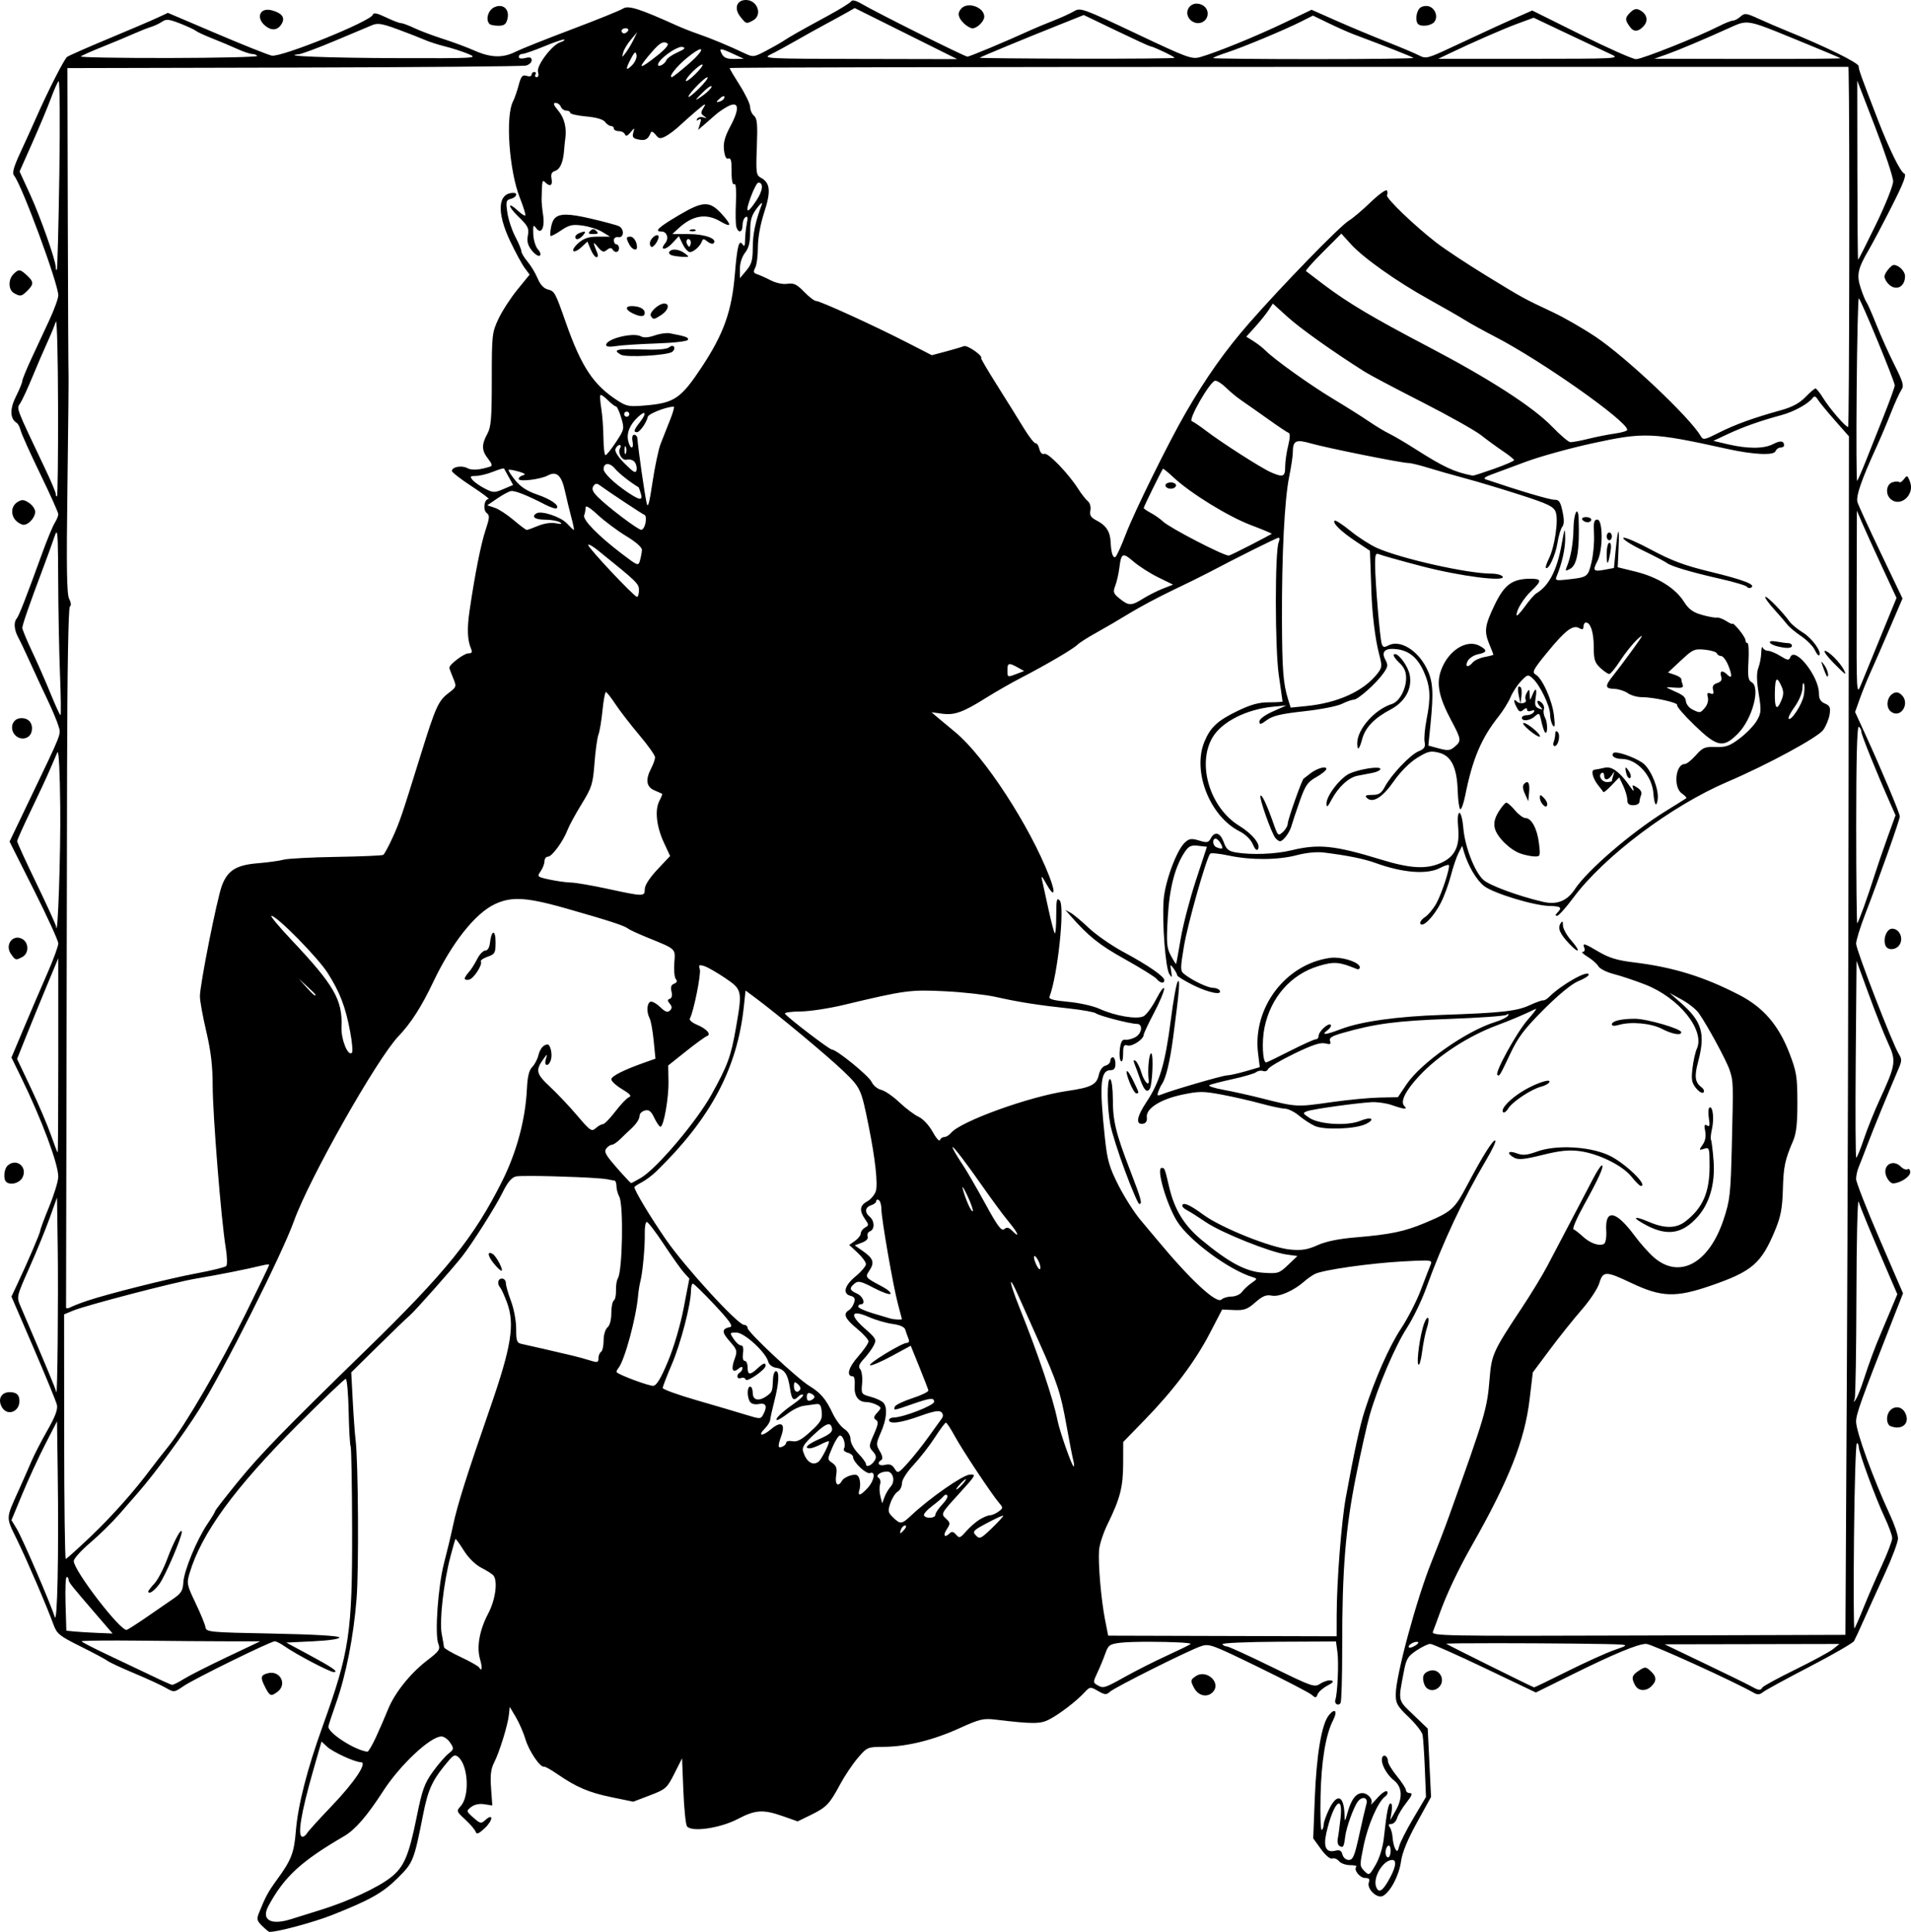 <?xml version="1.0" encoding="UTF-8" standalone="no"?>
<!-- Created with Inkscape (http://www.inkscape.org/) -->

<svg
   xmlns:dc="http://purl.org/dc/elements/1.1/"
   xmlns:cc="http://creativecommons.org/ns#"
   xmlns:rdf="http://www.w3.org/1999/02/22-rdf-syntax-ns#"
   xmlns:svg="http://www.w3.org/2000/svg"
   xmlns="http://www.w3.org/2000/svg"
   xmlns:sodipodi="http://sodipodi.sourceforge.net/DTD/sodipodi-0.dtd"
   xmlns:inkscape="http://www.inkscape.org/namespaces/inkscape"
   width="151.221mm"
   height="152.844mm"
   viewBox="0 0 151.221 152.844"
   version="1.1"
   id="svg47"
   inkscape:version="0.92.3 (2405546, 2018-03-11)"
   sodipodi:docname="Retro man and woman.svg">
  <title
     id="title76">Retro man and woman</title>
  <defs
     id="defs41" />
  <sodipodi:namedview
     id="base"
     pagecolor="#ffffff"
     bordercolor="#666666"
     borderopacity="1.0"
     inkscape:pageopacity="0.0"
     inkscape:pageshadow="2"
     inkscape:zoom="0.35"
     inkscape:cx="1031.6632"
     inkscape:cy="149.09394"
     inkscape:document-units="mm"
     inkscape:current-layer="layer1"
     showgrid="false"
     inkscape:snap-global="false"
     fit-margin-top="0"
     fit-margin-left="0"
     fit-margin-right="0"
     fit-margin-bottom="0"
     inkscape:window-width="1920"
     inkscape:window-height="1017"
     inkscape:window-x="3832"
     inkscape:window-y="-8"
     inkscape:window-maximized="1" />
  <g
     inkscape:label="Layer 1"
     inkscape:groupmode="layer"
     id="layer1"
     transform="translate(167.128,25.039)">
    <path
       style="fill:#000000;stroke-width:1"
       d="m -108.103,-25.039 c -0.726,0 -0.958,0.663 -0.456,1.301 0.475,0.604 0.479,0.605 1.012,0.32 0.78,-0.418 0.368,-1.621 -0.556,-1.621 z m 8.508,0.036 c -0.086,-0.003 -0.147,0.023 -0.184,0.077 -0.082,0.118 -0.881,0.614 -1.777,1.101 -2.337,1.272 -2.988,1.64 -3.562,2.015 -0.28,0.183 -0.933,0.554 -1.453,0.824 -0.901,0.469 -0.975,0.476 -1.629,0.166 -1.224,-0.581 -2.7,-1.196 -3.635,-1.515 -0.504,-0.172 -1.282,-0.477 -1.73,-0.679 -2.996,-1.352 -3.84,-1.618 -4.264,-1.345 -0.23,0.148 -2.066,0.891 -4.081,1.651 -2.015,0.76 -4.004,1.554 -4.419,1.763 -1.006,0.508 -1.959,0.481 -3.259,-0.093 -0.591,-0.261 -1.716,-0.679 -2.499,-0.929 -0.784,-0.25 -1.797,-0.632 -2.252,-0.848 -0.455,-0.217 -0.933,-0.394 -1.063,-0.394 -0.13,0 -0.664,-0.206 -1.189,-0.458 -0.709,-0.341 -0.976,-0.392 -1.041,-0.2 -0.178,0.521 -7.242,3.377 -7.99,3.23 -0.28,-0.055 -2.244,-0.838 -4.365,-1.742 l -3.856,-1.642 -0.825,0.385 c -0.454,0.212 -2.199,0.958 -3.878,1.658 -1.679,0.7 -3.151,1.349 -3.272,1.441 -0.231,0.177 -1.52,2.707 -2.423,4.756 -0.296,0.672 -0.866,1.929 -1.267,2.793 -0.546,1.178 -0.674,1.639 -0.507,1.84 0.614,0.74 3.5,8.555 3.5,9.478 0,0.24 -0.321,1.124 -0.712,1.965 -0.392,0.841 -1.033,2.218 -1.425,3.06 -0.392,0.841 -0.712,1.63 -0.712,1.752 0,0.122 -0.226,0.672 -0.502,1.222 -0.498,0.991 -0.476,1.759 0.06,2.09 0.106,0.066 0.25,0.344 0.319,0.619 0.069,0.275 0.766,1.819 1.549,3.433 0.783,1.614 1.424,3.042 1.424,3.173 0,0.132 -0.128,0.443 -0.285,0.691 -0.157,0.248 -0.618,1.367 -1.023,2.486 -1.217,3.358 -1.809,4.874 -1.985,5.078 -0.252,0.293 -0.2,0.903 0.127,1.505 0.162,0.297 0.583,1.182 0.936,1.965 0.353,0.784 0.961,2.092 1.351,2.908 0.39,0.816 0.791,1.772 0.892,2.124 0.203,0.708 0.347,0.341 -2.328,5.923 l -1.543,3.221 1.929,3.836 c 1.061,2.11 1.929,4.01 1.929,4.224 0,0.214 -0.399,1.297 -0.886,2.408 -0.488,1.111 -1.322,3.054 -1.854,4.318 l -0.967,2.298 0.766,1.569 c 1.636,3.351 2.944,6.852 2.938,7.864 -0.002,0.344 -0.323,1.4 -0.712,2.347 -0.39,0.946 -0.709,1.802 -0.709,1.901 0,0.18 -0.97,2.444 -1.829,4.266 l -0.455,0.967 1.74,4.035 c 0.957,2.219 1.793,4.257 1.858,4.529 0.085,0.354 -0.128,0.925 -0.753,2.02 -0.479,0.84 -1.046,1.939 -1.259,2.442 -0.214,0.504 -0.657,1.511 -0.985,2.239 -1.067,2.366 -1.057,2.133 -0.171,3.949 0.817,1.675 2.358,5.258 2.897,6.736 0.269,0.737 0.471,0.9 2.143,1.73 1.015,0.504 1.973,1.016 2.129,1.137 0.156,0.121 1.107,0.565 2.115,0.986 1.007,0.422 2.13,0.938 2.494,1.147 0.661,0.38 0.663,0.38 1.425,-0.14 0.849,-0.579 6.874,-3.537 7.206,-3.537 0.116,0 0.454,0.171 0.751,0.379 0.935,0.656 3.615,2.064 3.916,2.057 0.422,-0.009 -0.093,-0.363 -2.078,-1.43 l -1.682,-0.904 2.126,-0.102 c 1.266,-0.061 2.105,-0.184 2.075,-0.305 -0.031,-0.126 -2.052,-0.242 -5.289,-0.305 -5.041,-0.098 -5.242,-0.117 -5.305,-0.509 -0.037,-0.224 -0.391,-1.086 -0.788,-1.916 -0.68,-1.421 -0.707,-1.557 -0.473,-2.341 0.945,-3.165 3.537,-6.722 8.578,-11.772 1.984,-1.987 3.687,-3.613 3.784,-3.613 0.098,0 0.202,1.164 0.231,2.586 0.029,1.422 0.1,2.661 0.157,2.753 0.057,0.092 0.109,3.026 0.117,6.522 0.018,8.231 -0.203,9.712 -2.328,15.607 -1.234,3.424 -1.958,6.25 -2.123,8.297 -0.14,1.731 -0.356,2.293 -1.471,3.822 -0.717,0.983 -0.921,1.356 -1.435,2.629 -0.212,0.525 -0.186,0.646 0.229,1.056 h 4e-4 c 0.258,0.255 0.514,0.468 0.57,0.475 0.492,0.059 3.516,-0.749 4.987,-1.333 3.015,-1.196 4.002,-1.754 5.185,-2.929 1.224,-1.217 1.278,-1.352 2.006,-5.029 0.407,-2.056 0.749,-2.77 2.067,-4.307 0.332,-0.387 0.471,-0.434 0.707,-0.238 0.795,0.66 0.922,3.091 0.202,3.887 -0.354,0.391 -0.344,0.423 0.35,1.061 0.393,0.362 0.764,0.794 0.823,0.962 0.085,0.241 0.239,0.182 0.737,-0.285 0.65,-0.609 0.686,-1.22 0.037,-0.633 -0.337,0.305 -0.405,0.291 -0.947,-0.191 -0.576,-0.513 -0.578,-0.524 -0.176,-0.839 0.256,-0.201 0.643,-0.283 1.04,-0.221 l 0.633,0.099 -0.098,-1.37 c -0.074,-1.029 -0.013,-1.533 0.241,-2.025 0.418,-0.807 1.087,-2.973 1.173,-3.796 l 0.064,-0.611 0.483,0.814 c 0.266,0.448 0.611,1.245 0.768,1.771 0.274,0.918 1.171,2.236 1.46,2.145 0.076,-0.024 0.551,0.24 1.055,0.588 1.509,1.039 2.496,1.46 4.298,1.831 l 1.712,0.353 1.319,-0.504 c 1.253,-0.478 1.35,-0.565 1.93,-1.715 l 0.611,-1.212 0.102,2.544 c 0.056,1.399 0.183,2.671 0.282,2.825 0.318,0.494 2.61,0.172 4.012,-0.563 1.413,-0.741 2.018,-0.778 3.593,-0.225 l 1.161,0.408 1.04,-0.509 c 1.24,-0.607 1.476,-0.853 2.322,-2.429 0.356,-0.663 0.984,-1.599 1.395,-2.079 0.731,-0.856 0.773,-0.873 2.029,-0.88 1.82,-0.009 3.928,-0.525 6.003,-1.469 1.6,-0.728 1.903,-0.801 2.849,-0.687 2.938,0.353 3.553,0.353 4.244,0 0.807,-0.413 2.12,-1.413 2.784,-2.12 0.466,-0.496 0.483,-0.498 1.096,-0.146 0.548,0.315 0.663,0.322 0.952,0.06 0.386,-0.349 6.108,-3.216 7.15,-3.582 0.694,-0.244 0.831,-0.195 4.58,1.631 2.125,1.036 4.022,2.02 4.215,2.188 0.315,0.273 0.366,0.269 0.483,-0.035 0.072,-0.187 0.417,-0.493 0.768,-0.679 0.476,-0.253 0.55,-0.357 0.293,-0.412 -0.189,-0.041 -0.566,0.072 -0.838,0.25 -0.476,0.312 -0.615,0.264 -3.828,-1.31 -1.834,-0.898 -3.444,-1.634 -3.577,-1.634 -0.133,-2e-4 -0.291,-0.079 -0.35,-0.175 -0.059,-0.096 1.938,-0.184 4.439,-0.196 l 4.547,-0.021 0.116,0.857 c 0.113,0.832 0.007,3.25 -0.164,3.751 -0.11,0.323 0.237,0.537 0.411,0.254 0.074,-0.12 0.132,-2.114 0.129,-4.43 -0.007,-6.065 0.257,-9.34 1.084,-13.473 0.392,-1.959 0.886,-4.157 1.096,-4.885 0.659,-2.278 2.013,-5.45 2.934,-6.874 0.487,-0.753 1.177,-2.177 1.534,-3.165 1.297,-3.587 2.925,-7.058 4.768,-10.168 0.45,-0.759 0.766,-1.432 0.704,-1.495 -0.148,-0.148 -0.988,1.181 -2.207,3.487 -1.036,1.961 -1.227,2.131 -3.418,3.049 -1.573,0.659 -2.713,0.895 -5.408,1.119 -1.363,0.113 -2.366,0.318 -3.038,0.62 -0.79,0.355 -1.245,0.429 -2.148,0.347 -1.54,-0.14 -5.485,-1.722 -6.909,-2.772 -1.075,-0.793 -1.644,-1.029 -1.644,-0.683 0,0.085 0.178,0.246 0.396,0.356 0.218,0.111 0.882,0.531 1.476,0.935 1.223,0.832 5.081,2.377 6.377,2.555 l 0.86,0.118 -0.738,0.704 c -0.703,0.671 -0.796,0.7 -1.959,0.622 -1.389,-0.093 -2.706,-0.793 -4.89,-2.6 -1.37,-1.134 -2.142,-2.39 -2.559,-4.168 -0.359,-1.531 -0.358,-1.527 -0.6,-1.527 -0.447,0 0.384,2.873 1.219,4.218 0.946,1.522 4.108,3.857 6,4.43 0.366,0.111 0.36,0.14 -0.102,0.457 -0.271,0.186 -0.613,0.504 -0.759,0.706 -0.146,0.202 -0.517,0.366 -0.824,0.366 -0.307,0 -0.663,0.105 -0.791,0.233 -0.383,0.383 -2.452,-1.533 -5.089,-4.71 -0.232,-0.28 -0.827,-0.989 -1.322,-1.576 -0.495,-0.587 -1.283,-1.823 -1.75,-2.748 -0.729,-1.442 -0.88,-1.97 -1.067,-3.716 -0.458,-4.292 -0.365,-5.394 0.456,-5.394 0.264,0 0.374,-0.15 0.374,-0.509 0,-0.28 -0.092,-0.509 -0.204,-0.509 -0.112,0 -0.204,0.127 -0.204,0.282 0,0.155 -0.174,0.327 -0.386,0.382 -0.23,0.06 -0.443,0.362 -0.528,0.749 -0.166,0.754 -0.615,0.979 -2.495,1.251 -2.98,0.431 -8.429,2.398 -9.192,3.318 -0.149,0.18 -0.39,0.328 -0.535,0.328 -0.145,0 -0.3,0.11 -0.345,0.244 -0.045,0.134 -0.306,-0.163 -0.58,-0.661 -0.286,-0.519 -0.757,-1.023 -1.106,-1.184 -0.334,-0.154 -1.02,-0.67 -1.523,-1.146 -0.504,-0.477 -1.152,-0.921 -1.441,-0.988 -0.289,-0.067 -0.627,-0.347 -0.752,-0.621 -0.221,-0.485 -2.77,-2.564 -3.144,-2.564 -0.197,0 -3.539,-2.555 -3.716,-2.841 -0.057,-0.091 0.483,-0.17 1.2,-0.174 0.716,-0.004 2.25,-0.234 3.407,-0.51 4.908,-1.173 5.295,-1.225 8.048,-1.09 1.432,0.07 3.246,0.273 4.029,0.45 1.783,0.403 3.335,0.647 5.782,0.911 1.053,0.113 2.015,0.286 2.137,0.383 0.252,0.2 2.715,0.837 3.237,0.837 0.507,0 0.425,0.755 -0.115,1.052 -0.252,0.139 -0.608,0.23 -0.791,0.202 -0.245,-0.037 -0.359,0.153 -0.432,0.722 -0.054,0.425 -0.019,0.859 0.079,0.966 0.103,0.113 0.177,-0.127 0.177,-0.574 0,-0.635 0.061,-0.748 0.356,-0.66 0.36,0.108 1.272,-0.495 1.272,-0.841 0,-0.103 0.366,-0.883 0.814,-1.733 0.448,-0.85 0.81,-1.713 0.804,-1.917 -0.005,-0.204 -0.28,0.152 -0.61,0.792 -0.33,0.64 -0.786,1.262 -1.013,1.383 -0.515,0.276 -2.251,-0.017 -3.514,-0.592 -0.487,-0.222 -1.594,-0.468 -2.46,-0.546 -1.136,-0.103 -1.547,-0.214 -1.476,-0.398 0.651,-1.695 1.232,-7.161 0.81,-7.617 -0.234,-0.253 -0.276,-0.071 -0.276,1.204 0,0.826 -0.051,1.451 -0.114,1.388 -0.063,-0.063 -0.289,-0.925 -0.503,-1.916 -0.214,-0.991 -0.442,-2.031 -0.507,-2.311 -0.086,-0.369 -0.003,-0.299 0.304,0.254 0.66,1.193 0.824,0.896 0.281,-0.509 -1.548,-4.006 -5.158,-9.543 -7.451,-11.429 -0.475,-0.39 -1.092,-0.905 -1.372,-1.143 l -0.509,-0.433 0.843,0.115 c 0.985,0.134 1.663,-0.113 3.533,-1.288 0.728,-0.457 1.964,-1.163 2.748,-1.569 1.989,-1.031 4.093,-2.267 4.427,-2.601 0.155,-0.155 0.825,-0.582 1.489,-0.948 0.664,-0.367 1.851,-1.06 2.637,-1.542 0.786,-0.481 2.298,-1.288 3.358,-1.793 1.061,-0.505 2.341,-1.135 2.845,-1.4 2.348,-1.238 5.453,-2.785 5.59,-2.785 0.084,0 0.086,0.16 0.005,0.356 -0.305,0.737 -0.298,8.431 0.009,10.518 0.164,1.111 0.298,2.05 0.298,2.086 0,0.036 -0.484,0.066 -1.075,0.066 -0.803,0 -1.432,0.173 -2.493,0.686 -1.586,0.766 -2.144,1.287 -2.621,2.443 -0.96,2.33 0.426,5.873 2.765,7.066 0.494,0.252 0.909,0.654 1.07,1.036 0.167,0.396 0.316,0.537 0.41,0.386 0.233,-0.377 -0.432,-1.201 -1.5,-1.858 -2.3,-1.415 -3.34,-4.855 -2.107,-6.967 0.731,-1.252 2.693,-2.246 4.838,-2.449 l 1.018,-0.097 -1.069,0.475 c -0.64,0.285 -1.069,0.605 -1.069,0.798 0,0.268 0.1,0.249 0.594,-0.116 0.458,-0.339 1.128,-0.497 2.929,-0.693 1.285,-0.14 2.635,-0.403 3,-0.585 0.365,-0.182 0.787,-0.331 0.937,-0.331 0.335,0 1.766,-1.272 2.344,-2.083 0.373,-0.524 0.392,-0.656 0.154,-1.101 -0.345,-0.645 0.018,-0.945 0.977,-0.806 0.957,0.139 1.609,0.705 2.095,1.819 0.499,1.143 0.544,1.989 0.197,3.741 -0.138,0.696 -0.207,1.492 -0.154,1.769 0.077,0.404 -0.016,0.551 -0.476,0.741 -0.658,0.273 -2.155,1.846 -2.665,2.801 -0.281,0.526 -0.473,0.65 -1.008,0.65 -0.49,0 -0.601,0.059 -0.431,0.229 0.46,0.46 1.236,-0.011 2.129,-1.29 0.539,-0.773 1.26,-1.498 1.854,-1.866 0.852,-0.527 1.066,-0.578 1.727,-0.414 0.978,0.242 1.429,1.156 1.49,3.016 0.024,0.748 0.114,1.403 0.2,1.456 0.086,0.053 0.262,-0.431 0.392,-1.077 0.581,-2.901 1.275,-4.545 2.643,-6.261 0.357,-0.448 0.783,-1.135 0.947,-1.527 0.164,-0.392 0.538,-0.964 0.832,-1.271 0.512,-0.535 0.551,-0.543 0.927,-0.204 0.562,0.508 1.366,2.175 1.369,2.841 0.002,0.312 0.1,0.704 0.219,0.872 0.158,0.223 0.182,0.01 0.088,-0.791 -0.141,-1.203 -0.925,-2.944 -1.461,-3.244 -0.294,-0.165 -0.171,-0.398 0.9,-1.709 1.451,-1.775 2.053,-2.238 2.551,-1.959 0.258,0.145 0.345,0.114 0.345,-0.122 0,-0.173 0.088,-0.316 0.196,-0.316 0.368,0 0.618,0.786 0.618,1.948 0,0.983 0.079,1.234 0.519,1.642 0.286,0.265 0.603,0.481 0.706,0.481 0.103,0 0.499,-0.481 0.879,-1.069 0.381,-0.588 0.989,-1.343 1.352,-1.679 0.536,-0.496 0.466,-0.343 -0.374,0.814 -0.569,0.784 -1.266,1.712 -1.55,2.064 -0.668,0.826 -0.65,1.026 0.091,1.047 0.334,0.009 0.812,0.161 1.063,0.336 0.25,0.175 0.74,0.319 1.088,0.319 0.973,0 2.943,0.441 2.825,0.632 -0.058,0.094 0.563,0.813 1.379,1.598 1.798,1.731 2.264,1.821 3.42,0.665 1.147,-1.147 1.823,-3.668 1.092,-4.077 -0.269,-0.151 -0.315,-0.452 -0.248,-1.639 0.045,-0.8 0.011,-1.454 -0.077,-1.454 -0.088,0 -0.159,-0.101 -0.159,-0.225 0,-0.124 -0.229,-0.497 -0.509,-0.83 -0.28,-0.333 -0.509,-0.55 -0.509,-0.483 0,0.067 -0.222,-0.023 -0.493,-0.201 -0.271,-0.177 -0.614,-0.303 -0.763,-0.279 -0.149,0.024 -0.684,-0.075 -1.19,-0.22 -0.707,-0.203 -1.034,-0.447 -1.42,-1.057 -0.668,-1.057 -2.09,-1.936 -3.814,-2.36 l -1.412,-0.347 0.068,-1.528 c 0.08,-1.809 -0.05,-1.681 -0.236,0.233 l -0.131,1.354 -0.719,0.135 c -0.911,0.171 -0.985,0.086 -0.591,-0.677 0.45,-0.87 0.447,-3.286 -0.004,-3.286 -0.266,0 -0.313,0.211 -0.264,1.17 0.033,0.644 -0.06,1.652 -0.206,2.24 -0.284,1.149 -0.289,1.152 -2.02,1.342 -0.762,0.084 -0.861,0.052 -0.739,-0.242 0.431,-1.032 0.701,-2.243 0.685,-3.068 -0.017,-0.864 -0.039,-0.822 -0.288,0.553 -0.368,2.031 -1.002,3.25 -2,3.843 -0.152,0.09 -0.565,0.568 -0.919,1.06 -0.353,0.493 -0.643,0.786 -0.643,0.652 0,-0.429 0.555,-1.326 1.203,-1.942 0.807,-0.768 0.792,-0.929 -0.09,-0.929 -1.444,0 -2.073,0.458 -2.847,2.072 -0.79,1.648 -0.847,2.089 -0.403,3.15 0.168,0.402 0.305,0.755 0.305,0.785 0,0.03 -0.311,0.113 -0.692,0.184 -0.381,0.071 -0.804,0.265 -0.941,0.43 -0.369,0.445 -0.654,0.363 -0.399,-0.114 0.122,-0.228 0.492,-0.468 0.821,-0.534 0.727,-0.145 0.757,-0.323 0.113,-0.668 -1.031,-0.552 -2.498,0.39 -3.051,1.957 -0.375,1.063 -0.161,2.11 0.802,3.924 0.82,1.544 0.832,1.638 0.285,2.107 -0.355,0.304 -0.538,0.323 -1.25,0.132 l -0.834,-0.225 0.167,-1.664 c 0.261,-2.597 0.203,-3.436 -0.308,-4.459 -0.722,-1.445 -2.127,-2.282 -3.025,-1.801 -0.335,0.179 -0.434,0.153 -0.526,-0.137 -0.144,-0.452 -0.517,-4.913 -0.521,-6.228 -0.003,-0.865 0.041,-0.969 0.353,-0.835 0.196,0.084 1.684,0.501 3.307,0.926 3.047,0.798 6.702,1.267 6.429,0.825 -0.079,-0.128 -0.482,-0.233 -0.895,-0.233 -1.885,-0.002 -7.157,-1.185 -9.053,-2.032 -0.536,-0.24 -1.483,-0.849 -2.104,-1.355 -0.621,-0.506 -1.181,-0.867 -1.245,-0.802 -0.184,0.184 0.528,0.874 1.712,1.66 l 1.085,0.72 0.045,1.16 c 0.024,0.638 0.057,1.578 0.072,2.09 0.05,1.685 0.304,3.761 0.595,4.865 0.269,1.021 0.262,1.118 -0.128,1.614 -1.082,1.38 -3.121,2.31 -5.602,2.557 l -1.254,0.125 -0.208,-0.67 c -0.383,-1.235 -0.467,-2.325 -0.481,-6.291 -0.018,-5.104 0.202,-9.481 0.565,-11.272 0.159,-0.784 0.291,-1.654 0.293,-1.934 0.006,-0.968 0.226,-1.08 1.443,-0.733 1.267,0.361 7.171,1.548 7.699,1.548 0.195,0 0.897,0.169 1.559,0.375 0.662,0.206 1.982,0.582 2.934,0.836 0.952,0.254 2.909,0.841 4.349,1.305 2.221,0.715 2.649,0.921 2.817,1.352 0.241,0.619 -0.071,2.762 -0.537,3.698 -0.176,0.353 -0.282,0.681 -0.234,0.729 0.2,0.2 0.759,-0.999 0.91,-1.954 0.09,-0.568 0.262,-1.152 0.384,-1.298 0.153,-0.185 0.16,-0.552 0.02,-1.207 -0.166,-0.777 -0.278,-0.94 -0.647,-0.931 -0.354,0.008 -2.739,-0.699 -5.433,-1.612 -0.199,-0.067 -0.056,-0.194 0.407,-0.364 0.392,-0.143 1.628,-0.603 2.748,-1.02 1.119,-0.418 3.501,-1.079 5.292,-1.469 4.106,-0.894 4.722,-0.869 10.686,0.447 2.048,0.452 3.667,0.529 3.8,0.182 0.061,-0.159 0.238,-0.289 0.394,-0.289 0.156,0 0.283,-0.076 0.283,-0.169 0,-0.376 -0.286,-0.409 -0.879,-0.102 -0.725,0.375 -2.013,0.376 -3.598,0.002 l -1.119,-0.264 1.119,-0.524 c 1.24,-0.581 2.595,-1.061 4.248,-1.506 1.023,-0.275 2.165,-0.907 2.523,-1.396 0.101,-0.138 0.229,-0.089 0.363,0.138 0.114,0.193 0.718,0.932 1.342,1.641 l 1.135,1.289 -0.026,26.651 c -0.014,14.658 -0.076,35.993 -0.138,47.412 l -0.113,20.761 -16.394,0.052 c -15.565,0.05 -16.387,0.034 -16.249,-0.305 0.08,-0.197 0.309,-0.815 0.509,-1.375 0.566,-1.58 1.486,-3.528 2.554,-5.407 2.953,-5.195 4.204,-8.355 4.588,-11.594 l 0.253,-2.132 1.367,-1.832 c 0.752,-1.007 1.884,-2.423 2.515,-3.144 0.631,-0.722 1.252,-1.661 1.379,-2.086 0.292,-0.974 0.513,-0.976 2.509,-0.028 2.406,1.143 3.522,1.183 6.291,0.231 3.314,-1.14 4.029,-1.759 5.137,-4.45 0.423,-1.028 0.55,-1.705 0.59,-3.142 0.05,-1.835 0.158,-2.354 0.806,-3.862 0.259,-0.603 0.346,-1.382 0.343,-3.066 -0.004,-2.027 -0.069,-2.422 -0.632,-3.884 -0.854,-2.214 -2.061,-3.618 -3.953,-4.597 -2.823,-1.461 -5.257,-2.211 -8.405,-2.59 -1.237,-0.149 -1.921,-0.356 -2.706,-0.819 -1.195,-0.705 -1.326,-0.74 -1.162,-0.314 0.065,0.168 0.006,0.305 -0.131,0.306 -0.136,4.07e-4 0.042,0.178 0.396,0.394 0.354,0.216 0.733,0.552 0.842,0.746 0.109,0.195 0.658,0.472 1.219,0.615 0.562,0.144 1.678,0.517 2.48,0.829 2.695,1.048 4.763,3.621 4.094,5.09 -0.121,0.265 -0.276,0.96 -0.344,1.544 -0.104,0.881 -0.055,1.148 0.287,1.57 0.226,0.279 0.488,0.432 0.582,0.339 0.093,-0.093 0.027,-0.276 -0.147,-0.407 -0.521,-0.39 -0.587,-0.854 -0.281,-2 0.601,-2.258 0.322,-3.209 -1.379,-4.701 l -0.871,-0.764 0.964,0.526 c 0.53,0.289 1.136,0.77 1.346,1.069 0.689,0.982 2.206,3.786 2.442,4.513 0.293,0.904 0.294,0.913 0.171,5.947 -0.095,3.895 -0.146,4.345 -0.657,5.88 -1.159,3.481 -3.509,4.741 -5.53,2.966 -0.397,-0.349 -1.079,-1.118 -1.516,-1.709 -1.47,-1.99 -2.342,-2.14 -2.234,-0.384 0.031,0.503 -0.045,0.957 -0.174,1.037 -0.354,0.219 -1.098,-0.039 -1.686,-0.583 -0.292,-0.271 -0.621,-0.525 -0.73,-0.565 -0.109,-0.04 0.259,-0.896 0.818,-1.903 1.162,-2.093 1.641,-3.155 1.423,-3.155 -0.083,0 -0.399,0.481 -0.701,1.069 -0.303,0.588 -1.082,2.076 -1.731,3.307 -0.649,1.231 -1.492,2.834 -1.872,3.562 -0.38,0.728 -1.299,2.239 -2.043,3.358 -2.233,3.363 -2.378,3.679 -2.529,5.516 -0.203,2.479 -0.321,2.877 -3.262,11.072 -0.301,0.84 -0.903,2.405 -1.337,3.479 -1.18,2.919 -2.821,8.984 -2.833,10.474 -0.006,0.729 0.112,0.94 1.012,1.802 0.561,0.537 1.06,1.173 1.109,1.414 0.049,0.24 0.13,1.444 0.18,2.676 l 0.091,2.239 -0.991,1.673 c -0.545,0.92 -1.052,1.916 -1.126,2.213 -0.109,0.435 -0.17,0.479 -0.312,0.226 -0.097,-0.173 -0.192,-0.574 -0.212,-0.89 -0.02,-0.317 -0.122,-0.691 -0.227,-0.83 -0.133,-0.177 -0.095,-0.254 0.125,-0.254 0.174,0 0.378,-0.206 0.453,-0.458 0.075,-0.252 0.406,-0.801 0.735,-1.221 0.445,-0.566 0.518,-0.763 0.285,-0.763 -0.173,0 -0.315,-0.105 -0.315,-0.234 0,-0.128 -0.321,-0.625 -0.712,-1.103 -0.392,-0.478 -0.712,-1.009 -0.712,-1.179 0,-0.402 -0.346,-0.617 -0.459,-0.285 -0.14,0.413 0.327,1.314 0.923,1.784 0.677,0.533 0.722,1.405 0.127,2.441 l -0.409,0.712 0.107,-0.661 c 0.059,-0.364 0.027,-0.661 -0.073,-0.661 -0.186,0 -0.309,0.627 -0.542,2.748 -0.08,0.73 -0.34,1.576 -0.646,2.103 -0.503,0.866 -0.518,0.875 -0.899,0.494 -0.373,-0.373 -0.375,-0.447 -0.056,-1.989 0.345,-1.669 1.137,-3.485 1.7,-3.897 0.18,-0.132 0.25,-0.316 0.155,-0.409 -0.095,-0.093 -0.45,0.152 -0.79,0.543 -0.34,0.392 -0.552,0.594 -0.471,0.449 0.187,-0.337 -0.239,-0.856 -0.703,-0.856 -0.487,0 -0.87,0.501 -1.15,1.501 -0.228,0.815 -0.235,0.82 -0.254,0.194 -0.047,-1.526 -0.594,-1.71 -1.223,-0.41 -0.234,0.483 -0.425,1.027 -0.425,1.209 0,0.182 -0.069,0.373 -0.153,0.425 -0.084,0.052 -0.126,-1.156 -0.093,-2.685 0.06,-2.771 0.406,-4.864 0.995,-6.004 0.377,-0.731 0.15,-0.994 -0.338,-0.392 -0.571,0.704 -0.979,3.11 -1.114,6.579 l -0.124,3.166 0.614,0.848 c 0.363,0.501 0.727,0.805 0.89,0.743 0.151,-0.058 0.393,0.036 0.536,0.209 0.144,0.173 0.54,0.315 0.881,0.315 0.341,0 0.562,0.058 0.491,0.128 -0.238,0.238 0.275,0.889 0.7,0.889 0.309,0 0.387,0.09 0.293,0.337 -0.195,0.509 0.649,1.331 1.113,1.082 0.595,-0.319 1.28,-1.628 1.43,-2.734 0.093,-0.688 0.518,-1.724 1.259,-3.068 l 1.117,-2.029 -0.131,-2.704 -0.132,-2.704 -1.141,-1.096 c -1.245,-1.196 -1.205,-1.017 -0.75,-3.407 0.193,-1.016 0.319,-1.225 1.005,-1.679 0.431,-0.285 0.921,-0.519 1.088,-0.519 0.167,0 2.115,0.866 4.329,1.924 l 4.026,1.924 2.756,-1.364 c 3.439,-1.703 5.319,-2.484 5.978,-2.484 0.406,0 6.941,2.973 8.532,3.881 0.271,0.155 0.46,0.14 0.693,-0.054 0.176,-0.146 1.836,-1.053 3.689,-2.015 1.853,-0.962 3.441,-1.878 3.53,-2.035 0.089,-0.157 0.446,-0.927 0.793,-1.711 0.347,-0.784 1.095,-2.432 1.662,-3.664 0.567,-1.231 1.027,-2.468 1.024,-2.748 -0.003,-0.28 -0.283,-1.104 -0.622,-1.832 -1.326,-2.849 -2.694,-6.611 -2.694,-7.409 0,-0.593 0.393,-1.689 2.845,-7.933 l 0.869,-2.214 -1.857,-4.299 c -1.022,-2.364 -1.857,-4.5 -1.857,-4.747 1.31e-4,-0.247 0.088,-0.659 0.195,-0.916 0.107,-0.257 0.438,-1.109 0.737,-1.893 0.472,-1.241 1.526,-3.807 2.446,-5.96 0.245,-0.573 0.245,-0.733 0.002,-1.119 -0.49,-0.778 -3.379,-8.24 -3.379,-8.729 0,-0.256 0.319,-1.292 0.708,-2.302 1.106,-2.866 2.752,-7.51 2.752,-7.766 1.22e-4,-0.247 -1.477,-3.759 -2.76,-6.559 l -0.78,-1.702 0.371,-1.046 c 0.204,-0.575 0.58,-1.503 0.835,-2.063 0.255,-0.56 0.933,-2.11 1.505,-3.445 l 1.041,-2.428 -1.71,-3.576 c -0.941,-1.967 -1.773,-3.782 -1.851,-4.035 -0.142,-0.465 0.3,-1.754 1.5,-4.374 0.321,-0.701 0.836,-1.915 1.144,-2.699 0.308,-0.784 0.678,-1.598 0.823,-1.809 0.228,-0.332 0.155,-0.601 -0.54,-1.983 -0.442,-0.879 -1.086,-2.309 -1.43,-3.177 -0.345,-0.868 -0.698,-1.671 -0.784,-1.783 -0.086,-0.112 -0.293,-0.616 -0.459,-1.119 -0.343,-1.038 -0.235,-1.546 0.646,-3.047 0.297,-0.507 1.111,-2.045 1.807,-3.418 0.943,-1.859 1.196,-2.524 0.989,-2.603 -0.292,-0.112 -1.187,-1.93 -2.05,-4.161 -1.368,-3.537 -1.555,-4.058 -1.555,-4.328 0,-0.266 -2.62,-1.554 -5.699,-2.802 -0.616,-0.25 -1.609,-0.677 -2.207,-0.95 -0.994,-0.454 -1.118,-0.469 -1.441,-0.177 -0.194,0.176 -0.465,0.32 -0.6,0.32 -0.136,0 -0.632,0.197 -1.103,0.438 -1.638,0.837 -6.101,2.615 -6.565,2.615 -0.257,0 -2.21,-0.867 -4.341,-1.926 l -3.875,-1.926 -1.179,0.52 c -1.278,0.564 -2.146,0.963 -5.211,2.396 -1.898,0.888 -2.025,0.919 -2.576,0.634 -0.318,-0.165 -1.48,-0.655 -2.583,-1.089 -1.102,-0.435 -2.883,-1.179 -3.957,-1.655 l -1.953,-0.865 -2.207,1.055 c -2.248,1.074 -5.322,2.325 -6.608,2.691 -0.665,0.189 -1.002,0.065 -5.084,-1.868 -4.198,-1.988 -4.393,-2.059 -4.892,-1.763 -0.286,0.169 -1.021,0.504 -1.632,0.745 -0.612,0.24 -1.387,0.562 -1.722,0.715 -2.15,0.978 -4.907,2.133 -5.092,2.133 -0.217,0 -7.118,-3.445 -8.397,-4.191 -0.277,-0.162 -0.487,-0.245 -0.63,-0.25 z m 27.213,0.249 c -0.036,-0.002 -0.072,-0.001 -0.107,0.001 -0.605,0.047 -0.96,0.772 -0.431,1.302 0.134,0.134 0.391,0.244 0.57,0.244 0.86,0 1.095,-1.102 0.311,-1.459 -0.119,-0.054 -0.235,-0.082 -0.344,-0.088 z m -18,0.138 c -0.248,-0.007 -0.485,0.062 -0.652,0.229 -0.352,0.352 -0.302,0.716 0.163,1.181 0.224,0.224 0.538,0.407 0.698,0.407 0.368,0 0.93,-0.553 0.93,-0.916 0,-0.505 -0.594,-0.886 -1.139,-0.901 z m 36.149,0.049 c -0.191,-0.009 -0.399,0.046 -0.521,0.147 -0.303,0.252 -0.402,1.039 -0.16,1.281 0.242,0.242 1.029,0.144 1.281,-0.16 0.324,-0.39 0.091,-1.075 -0.419,-1.237 -0.056,-0.018 -0.117,-0.028 -0.181,-0.031 z m -73.407,0.002 c -0.115,0.006 -0.239,0.037 -0.369,0.097 -0.495,0.226 -0.716,0.994 -0.381,1.329 0.075,0.075 0.394,0.136 0.709,0.136 0.446,0 0.602,-0.116 0.705,-0.526 0.157,-0.626 -0.165,-1.063 -0.663,-1.036 z m 28.148,0.163 4.056,2.021 4.056,2.022 -7.734,-0.016 c -7.432,-0.015 -7.707,-0.03 -7.022,-0.363 0.392,-0.191 1.262,-0.663 1.934,-1.049 0.672,-0.387 1.736,-0.979 2.364,-1.316 0.628,-0.337 1.414,-0.768 1.745,-0.956 z m 61.836,0.082 c -0.153,0.005 -0.301,0.1 -0.502,0.301 -0.399,0.399 -0.39,0.587 0.059,1.168 0.278,0.359 0.639,0.316 1.036,-0.123 0.39,-0.431 0.265,-0.96 -0.298,-1.261 -0.109,-0.058 -0.203,-0.088 -0.295,-0.085 z m -108.297,0.051 c -0.783,0.006 -0.859,0.921 0.066,1.439 0.417,0.234 0.825,0.096 1.07,-0.361 0.25,-0.467 0.001,-0.802 -0.758,-1.02 -0.14,-0.04 -0.266,-0.058 -0.378,-0.057 z m 64.586,0.419 2.574,1.237 c 1.416,0.68 2.625,1.237 2.688,1.237 0.196,0 1.924,0.82 1.924,0.912 0,0.048 -3.484,0.08 -7.741,0.07 -4.258,-0.01 -7.715,-0.043 -7.683,-0.074 0.075,-0.073 3.57,-1.52 6.184,-2.562 z m 18.135,0.045 1.261,0.611 c 0.693,0.336 1.596,0.735 2.006,0.888 2.433,0.909 4.599,1.763 4.684,1.848 0.054,0.054 -3.489,0.098 -7.874,0.098 -4.384,0 -7.972,-0.038 -7.972,-0.085 0,-0.047 0.481,-0.242 1.069,-0.433 1.273,-0.414 4.555,-1.781 5.881,-2.45 z m 17.467,0.169 2.736,1.299 c 1.505,0.714 3.057,1.445 3.449,1.625 0.67,0.307 0.281,0.327 -6.513,0.327 l -7.225,4.07e-4 0.814,-0.391 c 1.884,-0.905 4.357,-1.986 5.507,-2.408 z m -108.171,0.169 c 0.222,-0.017 0.516,0.073 1.063,0.289 0.573,0.226 1.134,0.487 1.246,0.58 0.113,0.093 0.701,0.365 1.307,0.604 0.606,0.239 1.494,0.613 1.973,0.831 0.479,0.218 1.007,0.397 1.175,0.397 0.167,0 0.347,0.069 0.399,0.153 0.052,0.084 -3.103,0.158 -7.012,0.164 -3.908,0.006 -7.036,-0.049 -6.952,-0.124 0.085,-0.074 0.887,-0.43 1.783,-0.789 0.896,-0.36 1.995,-0.819 2.442,-1.02 0.448,-0.201 1.043,-0.436 1.323,-0.522 0.28,-0.086 0.681,-0.275 0.891,-0.421 0.121,-0.083 0.228,-0.132 0.361,-0.142 z m 124.916,0.214 c 0.666,-0.036 1.509,0.32 3.875,1.287 1.968,0.805 3.616,1.495 3.663,1.534 0.047,0.04 -3.251,0.065 -7.327,0.057 l -7.412,-0.015 1.06,-0.377 c 0.882,-0.314 3.003,-1.21 4.843,-2.046 0.563,-0.256 0.899,-0.419 1.299,-0.44 z m -108.142,0.109 c 0.322,0.015 0.757,0.146 1.528,0.433 0.831,0.308 1.786,0.681 2.122,0.83 0.336,0.149 1.069,0.384 1.628,0.523 0.56,0.139 1.384,0.407 1.832,0.596 0.786,0.332 0.589,0.343 -5.699,0.323 -5.48,-0.018 -9.293,-0.168 -7.734,-0.305 0.224,-0.02 1.506,-0.497 2.849,-1.062 1.343,-0.565 2.678,-1.125 2.967,-1.246 0.161,-0.067 0.314,-0.101 0.507,-0.092 z m 19.538,0.342 c 0.175,0 0.261,0.092 0.192,0.204 -0.069,0.112 -0.212,0.204 -0.317,0.204 -0.105,0 -0.192,-0.092 -0.192,-0.204 0,-0.112 0.143,-0.204 0.317,-0.204 z m 0.923,0.305 -0.299,0.611 c -0.165,0.336 -0.439,0.794 -0.61,1.018 -0.309,0.405 -0.31,0.405 -0.205,-0.015 0.058,-0.232 0.333,-0.69 0.61,-1.018 z m -5.819,0.586 c 0.025,-0.003 0.042,-0.001 0.048,0.004 0.047,0.047 -0.097,0.143 -0.32,0.213 -0.663,0.21 -1.914,1.878 -1.763,2.351 0.077,0.243 0.036,0.407 -0.1,0.407 -0.126,0 -0.173,-0.092 -0.103,-0.204 0.069,-0.112 0.029,-0.204 -0.09,-0.204 -0.119,0 -0.215,0.098 -0.215,0.217 0,0.123 -0.173,0.163 -0.396,0.092 -0.331,-0.105 -0.434,0.018 -0.63,0.749 -0.129,0.481 -0.327,1.05 -0.44,1.264 -0.617,1.162 -0.312,5.489 0.538,7.635 0.285,0.719 0.479,1.347 0.431,1.395 -0.048,0.048 -0.293,-0.106 -0.546,-0.341 -0.875,-0.815 -0.882,-0.423 -0.008,0.425 0.769,0.746 0.864,0.933 0.758,1.495 -0.089,0.474 -0.008,0.785 0.306,1.185 0.235,0.298 0.517,0.487 0.627,0.419 0.119,-0.074 0.063,-0.276 -0.138,-0.499 -0.186,-0.206 -0.353,-0.748 -0.369,-1.205 -0.027,-0.724 0.003,-0.785 0.232,-0.471 0.398,0.544 0.701,-0.049 0.544,-1.063 -0.069,-0.448 -0.121,-0.997 -0.117,-1.221 0.032,-1.49 0.051,-1.58 0.28,-1.351 0.384,0.384 0.61,0.262 0.508,-0.273 -0.069,-0.362 0.007,-0.537 0.271,-0.621 0.403,-0.128 0.649,-0.681 0.72,-1.622 0.025,-0.336 0.068,-0.748 0.093,-0.916 0.129,-0.85 -0.069,-1.658 -0.545,-2.223 -0.38,-0.452 -0.443,-0.626 -0.225,-0.626 0.166,0 0.354,0.137 0.419,0.305 0.064,0.168 0.258,0.305 0.429,0.305 0.171,0 0.312,0.079 0.312,0.175 0,0.096 0.568,0.227 1.263,0.29 0.809,0.073 1.348,0.23 1.498,0.435 0.129,0.176 0.339,0.321 0.466,0.321 0.128,0 0.232,0.092 0.232,0.204 0,0.112 0.175,0.204 0.39,0.204 0.215,0 0.433,0.114 0.486,0.254 0.066,0.177 0.198,0.131 0.435,-0.153 0.337,-0.405 0.338,-0.405 0.221,0.026 -0.096,0.352 -0.012,0.453 0.447,0.541 0.524,0.1 0.727,-0.021 0.947,-0.567 0.045,-0.112 0.214,-0.032 0.376,0.178 0.253,0.329 0.362,0.347 0.787,0.128 0.271,-0.14 0.767,-0.513 1.103,-0.828 0.336,-0.316 0.969,-0.876 1.407,-1.246 0.62,-0.524 0.733,-0.57 0.509,-0.209 -0.25,0.402 -0.247,0.492 0.018,0.68 0.258,0.183 0.252,0.199 -0.044,0.104 -0.192,-0.062 -0.413,-0.01 -0.489,0.114 -0.089,0.144 -0.046,0.168 0.117,0.068 0.193,-0.119 0.219,-0.038 0.106,0.325 l -0.151,0.483 0.477,-0.407 c 0.262,-0.224 0.664,-0.575 0.892,-0.781 0.228,-0.205 0.669,-0.506 0.979,-0.669 0.878,-0.46 0.964,0.144 0.22,1.542 -0.46,0.864 -0.588,1.333 -0.52,1.913 0.058,0.499 0.177,0.735 0.34,0.672 0.166,-0.064 0.25,0.121 0.25,0.547 -0.001,1.201 0.063,1.583 0.246,1.47 0.105,-0.065 0.151,0.563 0.108,1.464 -0.041,0.867 -0.025,1.737 0.035,1.933 0.161,0.527 0.489,0.432 0.489,-0.141 0,-0.273 0.106,-0.562 0.235,-0.642 0.169,-0.104 0.198,0.043 0.102,0.522 -0.073,0.367 -0.135,0.954 -0.137,1.304 -0.002,0.434 -0.059,0.548 -0.178,0.36 -0.3,-0.473 -0.441,0.054 -0.633,2.36 -0.241,2.895 -0.883,4.693 -2.608,7.305 -1.627,2.465 -2.166,2.842 -4.333,3.039 -1.421,0.129 -1.597,0.101 -2.335,-0.373 -1.904,-1.223 -2.868,-2.672 -4.089,-6.152 -0.845,-2.408 -0.896,-2.504 -1.422,-2.636 -0.331,-0.083 -0.613,-0.386 -0.82,-0.881 -0.173,-0.415 -0.534,-1.014 -0.801,-1.331 -0.267,-0.317 -0.485,-0.685 -0.485,-0.818 0,-0.132 -0.217,-0.652 -0.482,-1.154 -0.265,-0.503 -0.546,-1.357 -0.625,-1.897 -0.129,-0.885 -0.102,-0.993 0.278,-1.092 0.435,-0.114 0.59,-0.47 0.205,-0.47 -1.246,0 -1.349,1.522 -0.259,3.822 0.41,0.864 0.923,1.813 1.141,2.108 l 0.396,0.536 -0.971,1.192 c -0.534,0.656 -1.208,1.697 -1.497,2.313 -0.504,1.075 -0.526,1.27 -0.526,4.784 0,3.105 -0.054,3.763 -0.356,4.315 -0.465,0.85 -0.45,1.312 0.066,1.968 0.317,0.403 0.355,0.558 0.153,0.621 -0.865,0.27 -1.445,0.306 -1.808,0.112 -0.441,-0.236 -1.209,-0.091 -1.209,0.228 0,0.107 0.699,0.65 1.553,1.207 0.854,0.557 1.46,1.014 1.346,1.014 -0.347,0 -0.463,0.866 -0.148,1.104 0.248,0.187 0.234,0.382 -0.091,1.357 -0.37,1.109 -0.846,3.514 -1.266,6.388 -0.207,1.417 -0.169,2.334 0.123,3.007 0.116,0.267 0.06,0.356 -0.225,0.356 -0.338,0 -1.496,0.878 -1.496,1.134 0,0.055 0.132,0.417 0.294,0.804 0.29,0.694 0.285,0.711 -0.376,1.216 -0.785,0.598 -1.013,1.105 -2.156,4.784 -1.549,4.986 -1.684,5.383 -2.258,6.647 -0.313,0.689 -0.645,1.3 -0.737,1.357 -0.092,0.057 -1.768,0.129 -3.725,0.16 -1.957,0.031 -3.833,0.131 -4.169,0.222 -0.336,0.091 -1.246,0.217 -2.022,0.279 -1.707,0.137 -2.398,0.566 -2.849,1.769 -0.392,1.047 -1.746,7.864 -1.74,8.766 0.002,0.355 0.229,1.607 0.505,2.782 0.365,1.554 0.503,2.726 0.505,4.295 0.004,2.31 0.673,10.626 1.029,12.782 0.118,0.717 0.138,1.381 0.043,1.475 -0.095,0.095 -1.129,0.35 -2.299,0.568 -2.204,0.41 -7.074,1.63 -8.717,2.184 h -4.1e-4 c -0.517,0.174 -1.101,0.401 -1.297,0.504 -0.196,0.103 -0.359,0.116 -0.361,0.028 -0.004,-0.147 0.009,-6.888 0.081,-42.597 0.016,-7.805 0.101,-12.775 0.22,-12.86 0.12,-0.086 0.099,-0.32 -0.055,-0.611 -0.191,-0.36 -0.223,-2.456 -0.136,-8.918 0.062,-4.646 0.101,-8.63 0.086,-8.854 -0.015,-0.224 -0.041,-5.765 -0.058,-12.314 l -0.031,-11.907 17.911,-0.042 c 9.851,-0.023 18.117,-0.094 18.369,-0.157 0.252,-0.063 0.458,-0.252 0.458,-0.42 0,-0.224 -0.135,-0.271 -0.509,-0.178 -0.314,0.079 -0.509,0.041 -0.509,-0.098 0,-0.124 0.125,-0.225 0.277,-0.225 0.153,0 0.945,-0.276 1.762,-0.613 0.715,-0.295 1.345,-0.513 1.523,-0.532 z m 7.941,0.224 c 0.09,-0.002 0.175,0.027 0.264,0.083 0.143,0.088 -0.155,0.448 -0.786,0.948 -1.409,1.117 -1.618,1.125 -0.7,0.027 0.634,-0.758 0.952,-1.052 1.222,-1.058 z m 1.369,0.357 c 0.031,-0.002 0.059,-6.11e-4 0.082,0.005 0.289,0.069 0.198,0.17 -0.395,0.433 -0.425,0.188 -0.821,0.47 -0.881,0.625 -0.135,0.352 -0.755,0.619 -0.641,0.276 0.145,-0.434 1.369,-1.306 1.835,-1.339 z m 1.486,0.189 c 0.021,-0.004 0.039,-0.004 0.052,4.07e-4 0.135,0.04 -0.166,0.467 -0.944,1.143 -0.672,0.585 -1.278,1.063 -1.347,1.063 -0.297,0 0.368,-0.846 1.206,-1.532 0.536,-0.439 0.885,-0.65 1.034,-0.675 z m 1.683,0.007 c 0.129,0 0.424,0.123 0.953,0.368 l 0.814,0.377 -0.756,0.015 c -0.558,0.011 -0.813,-0.092 -0.974,-0.392 -0.131,-0.245 -0.167,-0.368 -0.037,-0.368 z m -6.81,0.25 c 0.038,0.009 0.065,0.076 0.089,0.194 0.044,0.21 -0.111,0.573 -0.346,0.808 -0.517,0.517 -0.545,0.334 -0.081,-0.539 0.178,-0.334 0.274,-0.479 0.338,-0.463 z m 5.279,0.949 c 0.016,-0.001 0.029,0.002 0.037,0.011 0.056,0.055 -0.218,0.41 -0.609,0.788 -0.39,0.378 -0.709,0.595 -0.709,0.482 0,-0.247 1.04,-1.265 1.281,-1.281 z m 46.448,0.186 h 44.269 l 0.012,0.458 c 0.09,3.31 0.055,28.036 -0.039,28.037 -0.206,2.035e-4 -1.462,-1.455 -1.977,-2.289 -0.259,-0.42 -0.533,-0.763 -0.607,-0.761 -0.075,0.001 -0.435,0.31 -0.801,0.687 -0.464,0.478 -1.047,0.79 -1.934,1.036 -2.167,0.6 -3.622,1.126 -4.906,1.774 -1.153,0.582 -1.249,0.599 -1.445,0.262 -0.848,-1.465 -5.929,-6.258 -8.325,-7.854 -0.993,-0.662 -2.505,-1.531 -3.358,-1.931 -2.329,-1.093 -2.364,-1.112 -5.282,-2.898 -1.491,-0.913 -3.256,-2.078 -3.921,-2.59 -1.734,-1.334 -4.063,-3.571 -3.935,-3.779 0.06,-0.097 0.055,-0.264 -0.01,-0.37 -0.066,-0.106 -0.644,0.311 -1.284,0.927 -0.64,0.616 -1.417,1.273 -1.726,1.459 -0.699,0.422 -5.307,5.156 -7.876,8.092 -1.895,2.165 -3.419,4.318 -5.038,7.118 -1.365,2.36 -4.061,7.827 -4.741,9.613 -0.351,0.921 -0.717,1.724 -0.813,1.784 -0.197,0.122 -0.343,-0.33 -0.38,-1.18 -0.036,-0.812 -0.353,-1.311 -1.072,-1.682 -0.496,-0.256 -0.606,-0.425 -0.531,-0.815 0.055,-0.288 -0.032,-0.596 -0.21,-0.745 -0.167,-0.139 -0.508,-0.575 -0.758,-0.968 -0.768,-1.212 -2.379,-2.881 -2.673,-2.769 -0.169,0.065 -0.322,-0.085 -0.399,-0.389 -0.068,-0.272 -0.204,-0.475 -0.301,-0.451 -0.097,0.024 -0.523,-0.525 -0.947,-1.22 -0.423,-0.695 -1.364,-2.207 -2.091,-3.358 -0.727,-1.152 -1.297,-2.119 -1.267,-2.15 0.173,-0.178 -1.095,-1.059 -1.367,-0.95 -0.175,0.07 -0.817,0.26 -1.426,0.422 l -1.108,0.294 -1.978,-1.014 c -2.611,-1.338 -6.855,-3.276 -7.176,-3.276 -0.14,0 -0.57,-0.327 -0.956,-0.727 -0.572,-0.592 -0.814,-0.709 -1.312,-0.633 -0.359,0.055 -0.904,-0.058 -1.323,-0.273 -0.392,-0.202 -0.877,-0.419 -1.077,-0.483 -0.292,-0.093 -0.323,-0.196 -0.153,-0.513 0.117,-0.218 0.212,-0.95 0.212,-1.625 0,-0.754 0.194,-1.822 0.502,-2.766 0.543,-1.665 0.477,-2.334 -0.271,-2.734 -0.367,-0.196 -0.392,-0.39 -0.315,-2.43 0.068,-1.796 0.026,-2.264 -0.221,-2.47 -0.168,-0.139 -0.307,-0.448 -0.308,-0.687 -0.001,-0.238 -0.367,-1.009 -0.814,-1.713 -0.447,-0.704 -0.812,-1.322 -0.812,-1.374 0,-0.051 19.921,-0.093 44.269,-0.093 z m -46.051,0.828 c 0.017,-0.004 0.029,-0.002 0.037,0.006 0.06,0.06 -0.256,0.465 -0.701,0.9 -0.446,0.435 -0.811,0.721 -0.811,0.634 0,-0.23 1.222,-1.485 1.475,-1.54 z m 91.014,0.261 1.42,3.679 c 0.781,2.023 1.42,3.954 1.42,4.29 -1.16e-4,0.338 -0.608,1.861 -1.36,3.409 -0.748,1.539 -1.383,2.799 -1.411,2.799 -0.028,-3.87e-5 -0.055,-3.19 -0.06,-7.088 z m -142.325,0.044 c 0.09,0.098 0.115,3.264 0.054,7.325 -0.062,4.133 -0.152,7.554 -0.2,7.602 -0.048,0.048 -0.087,-0.049 -0.087,-0.217 0,-0.542 -1.223,-4.003 -2.053,-5.806 l -0.808,-1.757 1.026,-2.309 c 0.565,-1.27 1.219,-2.835 1.455,-3.478 0.236,-0.643 0.508,-1.255 0.604,-1.36 0.003,-0.003 0.006,-0.004 0.009,-4.07e-4 z m 51.62,0.386 c 0.031,-0.005 0.048,0.005 0.048,0.033 0,0.112 -0.275,0.406 -0.611,0.655 -0.336,0.248 -0.611,0.42 -0.611,0.382 0,-0.038 0.275,-0.333 0.611,-0.655 0.252,-0.241 0.469,-0.398 0.563,-0.415 z m 0.979,0.801 c 0.054,-0.008 0.087,0.016 0.087,0.076 0,0.114 -0.137,0.26 -0.305,0.324 -0.168,0.064 -0.305,0.085 -0.305,0.047 0,-0.039 0.137,-0.184 0.305,-0.324 0.088,-0.073 0.164,-0.115 0.219,-0.123 z m 2.768,6.839 c 0.429,0 0.362,0.635 -0.149,1.406 -0.762,1.151 -0.933,1.04 -0.444,-0.287 0.227,-0.616 0.494,-1.119 0.594,-1.119 z m 0.267,1.623 c 0.033,-0.011 0.038,0.023 0.006,0.107 -0.505,1.338 -0.715,2.342 -0.715,3.412 0,0.994 -0.091,1.318 -0.509,1.815 l -0.509,0.605 v -0.747 c 0,-0.439 0.168,-0.961 0.407,-1.265 0.298,-0.379 0.407,-0.826 0.407,-1.672 0,-0.934 0.103,-1.288 0.536,-1.855 0.184,-0.241 0.32,-0.383 0.376,-0.401 z m -4.5,0.087 c -0.489,0.013 -1.098,0.301 -2.058,0.869 -1.641,0.971 -1.979,1.289 -1.37,1.289 0.429,0 0.603,0.55 0.293,0.923 -0.476,0.574 0.017,0.587 0.548,0.014 l 0.528,-0.569 0.305,0.63 c 0.168,0.346 0.424,0.63 0.57,0.63 0.3,0 0.825,-0.473 0.956,-0.861 0.068,-0.203 0.16,-0.198 0.43,0.025 0.189,0.156 0.41,0.217 0.491,0.136 0.341,-0.341 -0.693,-0.725 -1.956,-0.725 h -1.313 l 0.495,-0.458 c 1.117,-1.032 2.188,-1.207 3.318,-0.54 0.88,0.519 0.918,0.308 0.105,-0.585 -0.482,-0.529 -0.851,-0.791 -1.34,-0.778 z m -10.98,0.824 c -0.761,-0.003 -1.049,0.29 -1.18,0.942 -0.072,0.362 -0.096,0.695 -0.052,0.739 0.044,0.044 0.419,-0.151 0.834,-0.433 0.641,-0.435 0.899,-0.493 1.703,-0.383 0.521,0.071 1.223,0.297 1.559,0.502 l 0.611,0.372 -0.955,8.142e-4 c -0.716,6.106e-4 -1.099,0.124 -1.527,0.492 -0.314,0.27 -0.502,0.561 -0.418,0.645 0.084,0.085 0.369,-0.049 0.633,-0.297 l 0.479,-0.451 0.257,0.619 c 0.141,0.341 0.347,0.62 0.457,0.62 0.11,0 0.145,-0.137 0.077,-0.305 -0.373,-0.923 -0.371,-0.989 0.023,-0.516 0.348,0.418 0.47,0.459 0.728,0.244 0.209,-0.174 0.353,-0.188 0.442,-0.044 0.195,0.316 0.515,0.259 0.515,-0.092 0,-0.168 -0.092,-0.305 -0.204,-0.305 -0.112,0 -0.204,-0.142 -0.204,-0.314 0,-0.186 0.145,-0.29 0.356,-0.254 0.447,0.075 0.49,-0.642 0.051,-0.866 -0.168,-0.086 -1.175,-0.358 -2.239,-0.605 -0.865,-0.201 -1.491,-0.309 -1.948,-0.31 z m 2.151,1.15 c -0.075,0 -0.149,0.047 -0.244,0.142 -0.19,0.19 -0.136,0.244 0.244,0.244 0.38,0 0.434,-0.055 0.244,-0.244 -0.095,-0.095 -0.169,-0.142 -0.244,-0.142 z m 7.921,0.005 c -0.071,-0.003 -0.152,0.01 -0.225,0.039 -0.162,0.065 -0.114,0.113 0.123,0.123 0.215,0.009 0.335,-0.039 0.267,-0.107 -0.034,-0.034 -0.094,-0.052 -0.165,-0.055 z m -8.641,0.188 c -0.07,0.003 -0.196,0.042 -0.383,0.114 -0.177,0.068 -0.322,0.205 -0.322,0.305 0,0.282 0.33,0.215 0.611,-0.123 0.172,-0.207 0.211,-0.301 0.094,-0.296 z m 59.916,0.157 0.745,0.824 c 0.992,1.098 3.63,2.965 6.193,4.385 1.146,0.635 2.426,1.37 2.844,1.633 0.418,0.264 1.486,0.854 2.374,1.312 3.664,1.89 10.469,6.683 10.469,7.373 0,0.086 -0.435,0.216 -0.967,0.29 -0.532,0.074 -1.484,0.263 -2.116,0.42 -0.632,0.157 -1.273,0.275 -1.425,0.262 -0.152,-0.013 -0.792,-0.559 -1.422,-1.212 -1.506,-1.562 -4.964,-3.795 -9.796,-6.326 -4.398,-2.304 -6.351,-3.464 -8.288,-4.922 -0.73,-0.549 -1.365,-1.033 -1.412,-1.076 -0.047,-0.043 0.564,-0.727 1.358,-1.521 z m -54.129,0.125 c -0.211,-0.025 -0.59,0.357 -0.59,0.649 0,0.154 0.07,0.281 0.155,0.281 0.226,0 0.657,-0.749 0.514,-0.892 -0.022,-0.022 -0.049,-0.034 -0.079,-0.037 z m -2.138,0.116 c -0.339,0 -0.351,0.104 -0.073,0.624 0.217,0.406 0.603,0.538 0.603,0.207 0,-0.418 -0.264,-0.831 -0.531,-0.831 z m 4.581,0.192 c 0.043,-0.004 0.092,0.015 0.144,0.066 0.068,0.068 0.085,0.239 0.037,0.38 -0.069,0.207 -0.117,0.207 -0.245,-8.141e-4 -0.127,-0.206 -0.063,-0.432 0.064,-0.446 z m -1.05,0.833 c -0.035,-0.001 -0.068,-1.018e-4 -0.101,0.003 -0.155,0.014 -0.281,0.072 -0.346,0.178 -0.064,0.103 0.045,0.23 0.242,0.282 0.197,0.051 0.588,0.101 0.867,0.111 0.491,0.017 0.495,0.006 0.114,-0.282 -0.244,-0.185 -0.535,-0.284 -0.777,-0.291 z m 96.455,1.214 c -0.213,0 -0.74,0.653 -0.74,0.916 0,0.152 0.144,0.42 0.32,0.596 0.586,0.586 1.308,0.239 1.308,-0.63 0,-0.384 -0.502,-0.882 -0.888,-0.882 z m -148.31,0.432 c -0.148,-0.013 -0.281,0.087 -0.488,0.295 -0.426,0.426 -0.407,1.238 0.036,1.496 0.501,0.292 0.609,0.273 1.069,-0.187 0.517,-0.517 0.511,-0.701 -0.039,-1.213 -0.268,-0.249 -0.43,-0.377 -0.578,-0.39 z m 145.538,2.213 c 0.131,-3.012e-4 2.845,6.565 2.845,6.881 0,0.126 -0.374,1.17 -0.832,2.322 -0.457,1.151 -1.104,2.778 -1.438,3.616 -0.333,0.837 -0.651,1.567 -0.706,1.622 -0.055,0.055 -0.072,-3.172 -0.038,-7.171 0.034,-3.999 0.11,-7.27 0.168,-7.27 z m -94.524,0.407 c -0.447,0 -1.223,0.721 -1.061,0.985 0.189,0.306 0.243,0.3 0.842,-0.092 0.544,-0.356 0.675,-0.892 0.219,-0.892 z m 48.157,0.005 1.179,1.066 c 1.014,0.917 3.605,2.757 6.104,4.335 0.392,0.247 2.43,1.325 4.529,2.394 2.099,1.069 4.206,2.252 4.681,2.628 0.475,0.376 1.253,0.944 1.729,1.262 0.476,0.318 0.865,0.634 0.865,0.703 -2.85e-4,0.069 -0.714,0.377 -1.586,0.685 -0.872,0.308 -1.627,0.551 -1.678,0.541 -1.462,-0.284 -2.282,-0.665 -4.572,-2.122 C -55.934,9.975 -56.851,9.436 -57.188,9.276 -57.526,9.116 -58.258,8.674 -58.816,8.294 -59.375,7.913 -60.635,7.12 -61.617,6.53 -63.435,5.438 -66.283,3.405 -66.978,2.703 -67.189,2.489 -67.62,2.154 -67.934,1.956 l -0.572,-0.359 0.709,-0.785 c 0.39,-0.432 0.863,-1.02 1.051,-1.308 z m -50.74,0.198 c -0.528,0 -0.493,0.295 0.068,0.566 0.64,0.309 0.967,0.297 0.967,-0.035 0,-0.311 -0.428,-0.53 -1.034,-0.53 z m -45.554,1.205 c 0.083,-0.075 0.156,2.86 0.165,6.682 0.01,3.946 -0.028,7.175 -0.084,7.175 -0.056,0 -0.102,-0.097 -0.102,-0.216 0,-0.119 -0.356,-0.966 -0.791,-1.883 -2.436,-5.13 -2.315,-4.811 -2.006,-5.292 0.157,-0.245 0.588,-1.178 0.958,-2.074 0.37,-0.896 0.903,-2.132 1.185,-2.748 0.282,-0.616 0.583,-1.348 0.668,-1.628 0.003,-0.009 0.005,-0.014 0.008,-0.017 z m 48.337,0.933 c -0.277,0.008 -0.658,0.079 -0.964,0.186 -0.48,0.169 -0.861,0.194 -1.079,0.072 -0.609,-0.341 -2.758,0.192 -2.758,0.683 0,0.134 0.284,0.167 0.763,0.087 0.42,-0.07 1.861,-0.164 3.202,-0.209 1.405,-0.048 2.468,-0.171 2.508,-0.291 0.064,-0.191 -0.147,-0.267 -1.435,-0.515 -0.063,-0.012 -0.144,-0.016 -0.237,-0.014 z m 0.409,1.014 c -0.07,0.008 -0.152,0.047 -0.236,0.116 -0.182,0.151 -0.963,0.209 -2.221,0.163 -1.917,-0.07 -2.278,0.024 -1.583,0.414 0.429,0.241 3.707,0.055 4.068,-0.23 0.138,-0.109 0.199,-0.284 0.135,-0.389 -0.035,-0.056 -0.093,-0.08 -0.163,-0.073 z m 42.991,2.752 c 0.164,0 0.551,0.252 0.861,0.56 0.31,0.308 0.869,0.768 1.243,1.022 0.374,0.255 1.318,0.917 2.097,1.473 0.779,0.556 1.504,1.04 1.612,1.075 0.12,0.04 0.104,0.426 -0.043,1.009 -0.131,0.519 -0.238,1.269 -0.238,1.668 0,0.798 -0.16,0.86 -1.132,0.437 -0.748,-0.326 -3.888,-2.336 -5.129,-3.283 -0.489,-0.373 -0.994,-0.713 -1.123,-0.756 -0.322,-0.107 1.467,-3.204 1.851,-3.204 z M -119.588,6.208 c 0.088,0.005 0.32,0.175 0.559,0.414 0.273,0.273 0.564,0.497 0.646,0.497 0.082,0 0.269,0.402 0.414,0.894 0.257,0.87 0.245,0.923 -0.413,1.922 -0.373,0.565 -0.746,1.033 -0.83,1.039 -0.084,0.006 -0.158,-0.607 -0.165,-1.363 -0.007,-0.756 -0.084,-1.809 -0.171,-2.339 -0.087,-0.531 -0.118,-1.006 -0.068,-1.056 0.006,-0.006 0.016,-0.009 0.028,-0.008 z m 5.767,0.919 c 0.082,-0.005 -0.045,0.472 -0.284,1.06 -0.238,0.588 -0.574,1.435 -0.745,1.883 -0.171,0.448 -0.462,1.822 -0.646,3.053 -0.254,1.705 -0.365,2.093 -0.465,1.628 -0.176,-0.821 -0.633,-4.013 -0.735,-5.139 -0.013,-0.14 -0.125,-0.254 -0.25,-0.254 -0.132,0 -0.187,0.212 -0.13,0.509 0.125,0.655 -0.169,0.667 -0.333,0.014 -0.161,-0.641 0.108,-1.316 0.771,-1.932 0.626,-0.582 0.706,-0.293 0.123,0.447 -0.453,0.576 -0.503,0.759 -0.208,0.759 0.223,0 0.757,-0.757 0.856,-1.214 0.052,-0.241 1.393,-0.773 2.046,-0.812 z m -3.712,0.398 c 0.112,0 0.204,0.092 0.204,0.204 0,0.112 -0.092,0.204 -0.204,0.204 -0.112,0 -0.204,-0.092 -0.204,-0.204 0,-0.112 0.092,-0.204 0.204,-0.204 z m -0.577,2.646 c 0.107,0 0.137,0.092 0.067,0.205 -0.244,0.394 0.121,1.059 0.522,0.954 0.209,-0.055 0.483,0.024 0.608,0.175 0.125,0.151 0.196,0.438 0.157,0.638 -0.057,0.296 -0.229,0.204 -0.928,-0.495 -0.541,-0.541 -0.814,-0.973 -0.739,-1.168 0.065,-0.17 0.206,-0.31 0.313,-0.31 z m 0.468,0.094 c 0.012,0.005 0.026,0.024 0.04,0.059 0.057,0.14 0.057,0.369 0,0.509 -0.057,0.14 -0.103,0.025 -0.103,-0.254 0,-0.21 0.026,-0.327 0.063,-0.313 z m -1.43,1.412 c 0.173,-0.008 0.397,0.111 0.606,0.36 0.324,0.387 1.222,1.094 1.874,1.478 0.014,0.008 0.089,0.221 0.167,0.473 0.183,0.595 -0.058,0.578 -1.029,-0.072 -1.065,-0.713 -1.911,-1.526 -1.911,-1.837 0,-0.259 0.12,-0.393 0.293,-0.402 z m -8.197,0.343 c 0.014,5.29e-4 0.022,0.004 0.025,0.009 0.023,0.042 0.195,0.351 0.381,0.688 l 0.338,0.612 -0.763,0.326 c -0.71,0.303 -0.812,0.3 -1.472,-0.038 -0.39,-0.2 -0.828,-0.508 -0.974,-0.683 -0.229,-0.276 -0.193,-0.319 0.265,-0.319 0.291,0 0.902,-0.149 1.356,-0.331 0.398,-0.159 0.747,-0.267 0.844,-0.263 z m 52.167,0.03 c 0.026,-0.03 0.405,0.278 0.841,0.686 1.342,1.253 4.332,3.095 6.122,3.771 0.937,0.354 1.678,0.664 1.647,0.691 -0.031,0.026 -0.785,0.425 -1.677,0.887 -0.891,0.461 -1.67,0.837 -1.73,0.834 -0.474,-0.02 -4.661,-2.191 -5.19,-2.691 -0.228,-0.215 -0.666,-0.524 -0.974,-0.685 -0.308,-0.161 -0.56,-0.339 -0.56,-0.395 0,-0.095 1.415,-2.976 1.521,-3.098 z m -51.688,0.075 c 0.139,0.006 0.415,0.061 0.708,0.146 0.479,0.139 0.596,0.234 0.356,0.289 -0.196,0.046 -0.356,0.178 -0.356,0.295 0,0.243 1.713,0.04 2.297,-0.273 0.695,-0.372 1.085,-0.026 1.357,1.205 0.142,0.642 0.375,1.602 0.518,2.134 0.143,0.532 0.229,0.967 0.19,0.967 -0.039,0 -0.29,-0.236 -0.557,-0.524 -0.476,-0.513 -2.019,-1.023 -2.394,-0.791 -0.44,0.272 -0.133,0.501 0.675,0.504 0.476,0.002 1.002,0.093 1.17,0.203 0.22,0.144 0.131,0.166 -0.319,0.08 -0.372,-0.071 -0.938,0.011 -1.399,0.204 -0.426,0.178 -0.831,0.323 -0.902,0.322 -0.07,-7.33e-4 -0.54,-0.353 -1.044,-0.782 -0.504,-0.43 -1.178,-0.868 -1.498,-0.973 l -0.582,-0.192 0.786,-0.537 c 0.432,-0.295 0.923,-0.56 1.091,-0.588 0.308,-0.052 1.277,0.331 2.715,1.075 0.43,0.222 0.836,0.348 0.904,0.281 0.231,-0.231 -0.47,-0.716 -1.577,-1.092 -0.765,-0.26 -1.293,-0.607 -1.71,-1.122 -0.332,-0.41 -0.566,-0.778 -0.518,-0.818 0.012,-0.01 0.043,-0.013 0.09,-0.012 z m 110.562,0.527 c -0.01,-0.002 -0.021,-6.72e-4 -0.032,0.003 -0.052,0.017 -0.114,0.09 -0.203,0.211 -0.143,0.194 -0.312,0.301 -0.376,0.236 -0.064,-0.064 -0.307,-0.057 -0.539,0.017 -0.472,0.15 -0.574,0.891 -0.178,1.287 0.756,0.756 1.974,-0.269 1.571,-1.324 -0.109,-0.285 -0.17,-0.419 -0.242,-0.43 z m -58.239,0.478 c -0.088,-0.002 -0.182,0.012 -0.272,0.045 -0.139,0.051 -0.203,0.175 -0.141,0.275 0.147,0.237 0.643,0.235 0.79,-0.004 0.103,-0.167 -0.113,-0.31 -0.378,-0.316 z m -45.442,0.109 c 0.06,0.004 0.125,0.034 0.198,0.088 0.662,0.489 3.418,2.313 3.587,2.374 0.103,0.037 0.137,0.32 0.077,0.628 -0.06,0.308 -0.213,0.555 -0.339,0.55 -0.273,-0.011 -2.638,-1.798 -3.43,-2.591 -0.405,-0.405 -0.502,-0.636 -0.362,-0.859 0.085,-0.135 0.17,-0.197 0.27,-0.19 z m -45.408,1.292 c -0.133,-0.008 -0.259,0.045 -0.436,0.156 -0.502,0.314 -0.553,1.027 -0.104,1.475 0.176,0.176 0.444,0.32 0.596,0.32 0.401,0 0.916,-0.578 0.916,-1.028 0,-0.213 -0.221,-0.533 -0.492,-0.71 -0.206,-0.135 -0.346,-0.205 -0.479,-0.213 z m 44.591,0.507 c 0.126,-7.12e-4 0.435,0.225 0.904,0.661 0.532,0.495 1.539,1.247 2.239,1.671 0.79,0.478 1.264,0.9 1.252,1.112 -0.011,0.188 -0.08,0.554 -0.153,0.814 -0.13,0.462 -0.162,0.451 -1.455,-0.534 -1.869,-1.424 -3.098,-2.682 -2.962,-3.036 0.062,-0.162 0.113,-0.437 0.113,-0.611 0,-0.051 0.021,-0.076 0.063,-0.077 z m 100.535,0.325 0.432,1.007 c 0.238,0.554 0.944,2.107 1.569,3.453 l 1.137,2.446 -1.214,2.958 c -0.668,1.627 -1.381,3.371 -1.585,3.874 -0.369,0.911 -0.371,0.874 -0.355,-6.411 z m -22.154,0.066 c -0.112,0.011 -0.253,0.536 -0.268,1.307 -0.025,1.227 -0.208,2.28 -0.535,3.077 -0.137,0.333 -0.104,0.352 0.266,0.154 0.556,-0.298 0.756,-1.464 0.676,-3.943 -0.014,-0.422 -0.071,-0.602 -0.138,-0.595 z m 0.719,0.442 c -0.231,0 -0.363,0.092 -0.293,0.204 0.069,0.112 0.258,0.204 0.419,0.204 0.161,0 0.293,-0.092 0.293,-0.204 0,-0.112 -0.189,-0.204 -0.419,-0.204 z m -121.04,1.22 c 0.111,-0.029 0.131,0.89 0.142,3.767 0.009,2.351 0.074,5.717 0.144,7.48 h 4.1e-4 c 0.07,1.763 0.086,3.206 0.037,3.206 -0.05,0 -0.397,-0.756 -0.772,-1.679 -0.375,-0.924 -1.034,-2.426 -1.465,-3.338 -0.431,-0.912 -0.783,-1.761 -0.783,-1.887 0,-0.24 0.553,-1.833 1.632,-4.698 0.358,-0.952 0.772,-2.096 0.921,-2.544 0.06,-0.183 0.108,-0.297 0.145,-0.307 z m 122.884,0.002 c -0.112,0 -0.204,0.137 -0.204,0.305 0,0.168 0.092,0.305 0.204,0.305 0.112,0 0.204,-0.137 0.204,-0.305 0,-0.168 -0.092,-0.305 -0.204,-0.305 z m 1.172,0.413 c -0.035,-0.003 -0.058,0.002 -0.066,0.014 -0.063,0.102 0.631,0.546 1.542,0.987 0.911,0.441 1.764,0.886 1.895,0.989 0.335,0.265 1.937,0.74 4.261,1.265 1.093,0.247 2.038,0.531 2.101,0.632 0.062,0.101 0.212,0.122 0.332,0.048 0.371,-0.229 -0.628,-0.61 -3.306,-1.259 -1.986,-0.482 -3.01,-0.865 -4.63,-1.734 -1.001,-0.537 -1.882,-0.924 -2.129,-0.944 z m -1.163,0.401 c -0.117,0 -0.213,0.381 -0.213,0.848 0,1 0.096,0.972 0.287,-0.085 0.087,-0.483 0.06,-0.763 -0.075,-0.763 z m -80.759,0.142 c 0.112,0.019 0.389,0.191 0.71,0.45 3.139,2.528 3.257,2.641 3.257,3.16 0,0.287 -0.071,0.523 -0.158,0.523 -0.221,0 -3.862,-3.87 -3.862,-4.105 0,-0.013 0.005,-0.022 0.015,-0.026 0.009,-0.004 0.022,-0.004 0.038,-0.001 z m 42.333,0.853 c 0.156,-0.009 0.391,0.166 0.772,0.493 0.437,0.374 1.32,0.938 1.961,1.251 l 1.166,0.57 -0.805,0.315 c -0.442,0.173 -1.146,0.528 -1.564,0.788 -0.94,0.585 -1.131,0.586 -1.849,0.012 -0.511,-0.409 -0.55,-0.52 -0.357,-1.027 0.119,-0.313 0.263,-0.939 0.32,-1.393 0.086,-0.684 0.156,-0.999 0.357,-1.01 z m 50.795,3.278 c -0.015,-0.004 -0.026,-0.003 -0.033,0.004 -0.056,0.056 0.259,0.5 0.7,0.986 0.441,0.487 0.914,1.036 1.053,1.22 0.138,0.185 0.627,0.591 1.087,0.903 0.46,0.312 0.944,0.805 1.077,1.095 0.132,0.29 0.289,0.479 0.349,0.419 0.238,-0.238 -0.564,-1.355 -1.29,-1.797 -0.423,-0.258 -0.902,-0.656 -1.067,-0.885 -0.514,-0.716 -1.651,-1.886 -1.876,-1.944 z m 0.588,3.506 c -0.465,-0.024 -0.296,0.262 0.366,0.421 0.715,0.172 1.119,0.151 1.119,-0.058 0,-0.112 -0.126,-0.204 -0.28,-0.204 -0.154,0 -0.589,-0.058 -0.967,-0.128 -0.093,-0.017 -0.172,-0.027 -0.239,-0.031 z m -0.863,0.467 c -0.039,0.007 -0.071,0.174 -0.078,0.441 -0.009,0.357 -0.112,0.9 -0.229,1.207 -0.15,0.395 -0.143,0.991 0.026,2.036 0.217,1.347 0.204,1.537 -0.155,2.151 -0.216,0.371 -0.82,0.996 -1.341,1.39 -0.8,0.604 -1.097,0.711 -1.908,0.684 -0.856,-0.029 -1.028,0.043 -1.572,0.658 -0.336,0.38 -0.728,0.69 -0.871,0.69 -0.74,0 -0.927,1.841 -0.237,2.324 0.245,0.172 0.405,0.343 0.356,0.38 -0.049,0.038 -0.776,0.492 -1.616,1.011 -2.712,1.675 -6.211,4.683 -7.214,6.202 -0.611,0.925 -1.413,1.241 -2.504,0.987 -1.964,-0.457 -4.258,-1.304 -4.732,-1.746 -0.702,-0.655 -1.459,-2.628 -1.582,-4.122 -0.053,-0.644 -0.19,-1.17 -0.304,-1.17 -0.13,0 -0.166,0.45 -0.098,1.202 0.134,1.479 -0.282,2.294 -1.42,2.78 -1.142,0.487 -2.402,0.411 -4.654,-0.279 -3.696,-1.133 -4.961,-1.265 -7.107,-0.747 -1.274,0.308 -3.145,0.383 -4.393,0.176 -0.599,-0.099 -0.775,-0.245 -0.98,-0.812 -0.278,-0.768 -0.71,-0.895 -1.028,-0.302 -0.182,0.34 -0.298,0.361 -0.921,0.17 -0.599,-0.184 -0.777,-0.161 -1.113,0.143 -0.664,0.601 -1.598,3.128 -1.697,4.59 -0.122,1.802 0.152,5.349 0.45,5.822 0.214,0.34 0.231,0.313 0.148,-0.221 -0.088,-0.564 -0.075,-0.579 0.191,-0.215 0.157,0.215 0.286,0.458 0.286,0.54 0,0.082 0.564,0.431 1.254,0.775 1.217,0.608 2.361,0.838 2.105,0.423 -0.069,-0.112 -0.307,-0.204 -0.529,-0.204 -0.412,0 -1.635,-0.584 -2.263,-1.082 -0.327,-0.259 -0.329,-0.402 -0.033,-2.193 0.297,-1.792 1.786,-7.046 2.081,-7.341 0.073,-0.073 0.729,-0.006 1.456,0.149 1.762,0.375 3.915,0.363 5.402,-0.031 0.728,-0.193 1.579,-0.276 2.129,-0.208 1.868,0.232 3.179,0.496 4.071,0.82 2.172,0.789 4.084,0.941 5.119,0.405 0.34,-0.176 0.655,-0.282 0.7,-0.237 0.141,0.141 -0.545,2.249 -0.992,3.053 -0.234,0.421 -0.641,0.906 -0.903,1.078 -0.262,0.172 -0.418,0.407 -0.347,0.522 0.193,0.313 1.07,-0.59 1.618,-1.667 0.261,-0.512 0.617,-1.485 0.793,-2.163 0.176,-0.678 0.449,-1.481 0.606,-1.785 l 0.287,-0.553 0.14,0.477 c 0.326,1.108 1.001,2.25 1.601,2.708 0.76,0.579 3.936,1.544 5.167,1.569 0.903,0.018 1.029,0.127 0.621,0.535 -0.167,0.167 -0.173,0.244 -0.019,0.244 0.124,0 0.696,-0.635 1.272,-1.412 2.43,-3.278 7.762,-7.289 12.222,-9.194 3.139,-1.34 7.149,-3.512 7.566,-4.098 0.218,-0.307 0.445,-0.856 0.503,-1.221 0.088,-0.554 0.028,-0.697 -0.369,-0.867 -0.346,-0.149 -0.475,-0.368 -0.475,-0.814 0,-1.35 -1.919,-3.757 -2.268,-2.846 -0.101,0.263 -0.213,0.248 -0.781,-0.103 -0.365,-0.225 -0.805,-0.409 -0.978,-0.409 -0.173,0 -0.361,-0.114 -0.418,-0.254 -0.014,-0.035 -0.028,-0.05 -0.041,-0.048 z m -5.054,0.186 c 0.143,-0.008 0.306,0.004 0.512,0.024 0.487,0.048 0.916,0.181 0.954,0.294 0.038,0.113 0.189,0.206 0.335,0.206 0.147,0 0.405,0.343 0.573,0.763 0.328,0.816 0.287,1.09 -0.104,0.699 -0.366,-0.366 -0.609,-0.289 -0.47,0.149 0.09,0.283 0.004,0.429 -0.31,0.529 -0.309,0.098 -0.404,0.254 -0.329,0.541 0.079,0.302 0.027,0.374 -0.209,0.283 -0.24,-0.092 -0.289,-0.02 -0.204,0.304 0.064,0.244 -0.031,0.592 -0.224,0.817 -0.379,0.443 -0.385,0.444 -0.997,0.148 -0.246,-0.119 -0.475,-0.401 -0.509,-0.627 -0.061,-0.405 -0.174,-0.495 -1.181,-0.942 -0.472,-0.209 -0.453,-0.221 0.261,-0.163 0.589,0.048 0.744,-0.003 0.661,-0.219 -0.059,-0.155 -0.108,-0.359 -0.108,-0.452 0,-0.093 -0.237,-0.249 -0.527,-0.345 l -0.527,-0.176 1.014,-0.949 c 0.708,-0.662 0.96,-0.862 1.389,-0.885 z m 10.016,0.116 c -0.141,0 0.149,0.412 0.643,0.916 0.982,1.001 1.13,1.099 0.841,0.56 -0.313,-0.584 -1.21,-1.476 -1.484,-1.476 z m -33.992,0.257 c -0.048,-0.008 -0.089,0.002 -0.12,0.034 -0.072,0.072 0.117,0.36 0.419,0.64 0.399,0.37 0.55,0.709 0.55,1.234 0,0.867 -0.541,1.857 -1.113,2.036 -1.368,0.428 -2.754,1.992 -2.754,3.107 0,0.655 0.165,0.51 0.396,-0.346 0.242,-0.897 0.966,-1.648 2.233,-2.316 1.153,-0.607 1.73,-1.643 1.525,-2.736 -0.125,-0.664 -0.8,-1.598 -1.136,-1.653 z m 33.723,0.617 c -0.026,0.008 0.026,0.163 0.149,0.499 0.133,0.364 0.267,0.661 0.299,0.661 0.17,0 0.017,-0.586 -0.242,-0.928 -0.118,-0.156 -0.186,-0.239 -0.206,-0.233 z m -64.234,0.175 c 0.121,3.4e-4 0.315,0.092 0.626,0.265 l 0.509,0.283 -0.573,0.219 c -0.76,0.29 -0.75,0.295 -0.75,-0.29 0,-0.326 0.033,-0.477 0.188,-0.477 z m 60.697,1.229 c 0.08,-0.023 0.196,0.149 0.357,0.503 0.191,0.418 0.192,0.674 0.008,1.119 -0.364,0.879 -0.542,0.695 -0.524,-0.542 0.01,-0.699 0.056,-1.05 0.159,-1.08 z m 2.103,0.274 c 0.014,-3.25e-4 0.028,0.017 0.043,0.053 0.058,0.146 0.05,0.565 -0.018,0.931 -0.133,0.71 -0.996,2.034 -1.195,1.834 -0.066,-0.066 0.149,-0.49 0.478,-0.944 0.335,-0.463 0.604,-1.101 0.613,-1.455 0.007,-0.26 0.039,-0.418 0.08,-0.419 z m -22.503,0.271 c -0.105,0.012 -0.116,0.281 -0.017,0.739 l 0.124,0.577 c -0.099,-0.015 -0.196,-0.053 -0.267,-0.124 -0.289,-0.289 -0.294,-0.04 -0.01,0.49 0.174,0.325 0.276,0.358 0.509,0.165 0.198,-0.165 0.291,-0.171 0.291,-0.019 0,0.123 0.15,0.164 0.339,0.092 0.228,-0.087 0.291,-0.052 0.192,0.108 -0.081,0.131 -0.325,0.238 -0.542,0.238 -0.217,0 -0.395,0.092 -0.395,0.204 0,0.313 0.638,0.242 1.033,-0.116 0.327,-0.296 0.364,-0.27 0.498,0.356 0.08,0.372 0.203,0.767 0.274,0.879 0.226,0.358 0.265,-0.675 0.041,-1.094 -0.119,-0.222 -0.166,-0.532 -0.105,-0.691 0.061,-0.158 -0.031,-0.405 -0.204,-0.548 -0.375,-0.311 -0.425,0.002 -0.06,0.37 0.204,0.206 0.179,0.228 -0.124,0.113 -0.299,-0.114 -0.355,-0.286 -0.267,-0.826 0.127,-0.785 0.003,-0.891 -0.264,-0.225 -0.183,0.456 -0.184,0.456 -0.203,-0.051 -0.017,-0.447 -0.044,-0.465 -0.227,-0.151 -0.115,0.197 -0.158,0.439 -0.097,0.538 0.123,0.199 -0.142,0.327 -0.398,0.292 l 0.066,-0.545 c 0.038,-0.318 0.017,-0.631 -0.047,-0.696 -0.055,-0.055 -0.101,-0.08 -0.136,-0.076 z m -72.261,0.437 c 0.07,0.002 0.413,0.437 0.763,0.967 0.35,0.53 1.197,1.626 1.883,2.437 0.685,0.811 1.246,1.602 1.246,1.758 0,0.156 -0.137,0.546 -0.304,0.867 -0.472,0.906 -0.39,1.472 0.253,1.748 0.308,0.132 0.584,0.254 0.614,0.271 0.03,0.017 -0.071,0.272 -0.224,0.567 -0.374,0.721 -0.228,2.036 0.367,3.313 l 0.485,1.042 -1.003,1.067 c -0.622,0.663 -1.002,1.252 -1.002,1.554 0,0.598 -0.072,0.598 -2.951,-0.025 -1.231,-0.266 -2.532,-0.489 -2.89,-0.495 -0.358,-0.006 -1.114,-0.111 -1.679,-0.232 -0.997,-0.214 -1.018,-0.233 -0.722,-0.656 0.168,-0.24 0.305,-0.598 0.305,-0.797 0,-0.199 0.125,-0.362 0.277,-0.362 0.317,0 1.218,-1.234 1.553,-2.125 0.124,-0.329 0.622,-1.245 1.108,-2.035 0.811,-1.32 0.894,-1.583 1.02,-3.236 0.075,-0.99 0.217,-2.009 0.314,-2.264 0.097,-0.255 0.241,-1.117 0.32,-1.915 0.079,-0.798 0.2,-1.449 0.269,-1.447 z m 102.162,0.028 c -0.106,-0.009 -0.213,0.026 -0.336,0.103 -0.48,0.301 -0.553,1.113 -0.127,1.424 0.802,0.587 1.56,-0.729 0.788,-1.369 -0.116,-0.097 -0.22,-0.149 -0.326,-0.158 z M -165.428,31.779 c -0.04,5.7e-4 -0.081,0.004 -0.123,0.008 -0.595,0.069 -0.829,0.795 -0.415,1.294 0.41,0.494 1.186,0.367 1.333,-0.217 0.157,-0.627 -0.197,-1.093 -0.794,-1.084 z m 118.866,0.38 c -0.134,0.003 0.077,0.271 0.468,0.595 0.391,0.324 0.757,0.543 0.814,0.486 0.141,-0.142 -0.98,-1.088 -1.282,-1.081 z m 26.509,0.3 c 0.004,-0.003 0.008,-0.003 0.012,0 0.112,0.069 0.204,0.247 0.204,0.394 0,0.243 1.203,3.223 2.281,5.65 l 0.425,0.956 -0.648,1.792 c -0.357,0.986 -0.82,2.342 -1.031,3.013 -0.211,0.672 -0.582,1.771 -0.825,2.442 -0.243,0.672 -0.479,1.259 -0.525,1.306 -0.046,0.047 -0.083,-3.462 -0.083,-7.797 0,-5.04 0.065,-7.672 0.191,-7.756 z m -23.926,0.351 c -0.051,0.002 -0.079,0.069 -0.079,0.202 0,0.181 -0.056,0.474 -0.124,0.652 -0.068,0.177 -0.033,0.322 0.078,0.322 0.287,0 0.477,-0.87 0.242,-1.106 -0.048,-0.048 -0.087,-0.07 -0.118,-0.07 z M -162.572,34.468 c 0.103,-0.024 0.181,1.551 0.211,4.3 0.041,3.729 -0.198,10.673 -0.327,9.505 -0.016,-0.146 -0.716,-1.684 -1.556,-3.419 -0.84,-1.735 -1.527,-3.236 -1.527,-3.336 0,-0.1 0.481,-1.177 1.069,-2.393 0.588,-1.216 1.262,-2.664 1.499,-3.218 0.237,-0.554 0.511,-1.19 0.611,-1.414 0.007,-0.016 0.014,-0.025 0.021,-0.026 z m 123.263,0.03 c -0.068,0.002 -0.118,0.014 -0.144,0.04 -0.225,0.225 0.11,0.465 0.649,0.466 1.221,0.002 2.43,1.335 2.518,2.779 0.02,0.318 0.088,0.67 0.152,0.782 0.064,0.112 0.147,-0.062 0.184,-0.386 0.088,-0.769 -0.46,-2.181 -1.066,-2.751 -0.429,-0.403 -1.815,-0.941 -2.293,-0.93 z m -0.617,1.181 c -0.074,-0.002 -0.147,0.005 -0.219,0.022 -0.304,0.073 -0.669,0.144 -0.81,0.158 -0.313,0.031 -0.142,0.699 0.33,1.281 0.181,0.224 0.353,0.444 0.381,0.49 0.028,0.046 0.32,-0.198 0.649,-0.542 l 0.597,-0.625 0.32,0.675 c 0.176,0.371 0.32,0.867 0.32,1.102 0,0.312 0.128,0.427 0.475,0.427 0.261,0 0.479,-0.114 0.485,-0.254 0.005,-0.14 0.067,-0.392 0.138,-0.56 0.08,-0.19 -0.038,-0.41 -0.31,-0.58 -0.396,-0.247 -0.427,-0.237 -0.312,0.102 0.078,0.231 -0.008,0.18 -0.223,-0.132 -0.718,-1.044 -1.3,-1.546 -1.821,-1.563 z m -22.378,0.003 c -0.249,-0.024 -0.795,0.193 -1.19,0.514 -0.224,0.181 -0.436,0.344 -0.471,0.362 -0.132,0.066 -1.258,3.244 -1.259,3.554 -4.07e-4,0.179 -0.174,0.482 -0.386,0.674 -0.371,0.336 -0.399,0.312 -0.73,-0.63 -0.538,-1.528 -0.927,-2.362 -1.046,-2.243 -0.131,0.131 0.872,2.972 1.18,3.344 0.119,0.144 0.283,0.262 0.364,0.262 0.252,0 0.766,-0.688 0.913,-1.221 0.077,-0.28 0.37,-1.16 0.652,-1.957 0.442,-1.25 0.621,-1.509 1.309,-1.896 0.438,-0.246 0.797,-0.54 0.797,-0.652 0,-0.066 -0.05,-0.101 -0.133,-0.109 z m 23.836,0.015 c -0.059,-0.007 -0.046,0.154 0.04,0.483 0.064,0.246 0.196,0.398 0.293,0.338 0.097,-0.06 0.067,-0.284 -0.066,-0.497 -0.131,-0.21 -0.22,-0.318 -0.266,-0.324 z m -19.676,0.005 c -0.461,-0.023 -1.466,0.163 -2.132,0.432 -0.745,0.302 -1.9,1.778 -1.886,2.411 0.007,0.337 0.089,0.275 0.388,-0.289 0.535,-1.012 1.364,-1.783 2.06,-1.917 0.328,-0.063 0.871,-0.168 1.207,-0.233 0.336,-0.065 0.611,-0.203 0.611,-0.308 0,-0.059 -0.093,-0.089 -0.247,-0.097 z m 18.747,0.326 c 0.015,0.002 -0.011,0.09 -0.065,0.264 -0.064,0.205 -0.117,0.411 -0.117,0.458 -8.26e-4,0.047 -0.174,0.085 -0.385,0.085 -0.423,0 -0.731,-0.526 -0.42,-0.718 0.107,-0.066 0.195,0.022 0.195,0.197 0,0.424 0.332,0.403 0.616,-0.039 0.107,-0.166 0.162,-0.249 0.177,-0.247 z m -6.913,0.813 c -0.056,0.008 -0.124,0.05 -0.203,0.129 -0.144,0.144 -0.127,0.393 0.054,0.796 l 0.264,0.586 0.065,-0.677 c 0.055,-0.568 -0.012,-0.858 -0.181,-0.834 z m 1.089,1.036 c -0.047,-0.003 -0.058,0.063 -0.058,0.196 0,0.17 0.114,0.422 0.252,0.56 0.182,0.182 0.273,0.188 0.329,0.021 0.042,-0.127 -0.071,-0.379 -0.252,-0.56 -0.142,-0.142 -0.225,-0.214 -0.272,-0.217 z m -2.705,0.586 c -0.093,0 -0.367,0.32 -0.609,0.712 -0.309,0.501 -0.402,0.884 -0.312,1.292 0.153,0.696 1.197,1.731 2.042,2.025 0.336,0.117 0.829,0.22 1.097,0.229 0.467,0.015 0.482,-0.025 0.363,-1.027 -0.137,-1.158 -0.591,-2.01 -1.071,-2.01 -0.173,0 -0.545,-0.275 -0.827,-0.611 -0.283,-0.336 -0.59,-0.611 -0.683,-0.611 z m -23.005,2.849 c 0.108,0 0.294,0.183 0.414,0.407 0.216,0.404 0.132,0.469 -0.356,0.272 -0.298,-0.12 -0.346,-0.679 -0.058,-0.679 z m -1.728,0.547 c 0.101,-0.005 0.217,0.002 0.355,0.018 l 0.683,0.08 -0.872,2.652 c -0.479,1.458 -1.021,3.534 -1.203,4.613 -0.182,1.079 -0.346,1.982 -0.365,2.005 -0.019,0.024 -0.206,-0.273 -0.414,-0.66 -0.332,-0.616 -0.362,-0.989 -0.246,-3.026 0.135,-2.359 0.584,-4.064 1.377,-5.222 0.216,-0.316 0.382,-0.442 0.684,-0.458 z m -53.491,4.226 c 0.901,0.003 2.045,0.244 3.808,0.745 3.389,0.964 4.622,1.365 4.907,1.596 0.115,0.093 0.804,0.412 1.531,0.708 2.324,0.947 2.221,0.85 2.134,2.016 -0.042,0.569 0.012,1.141 0.121,1.272 0.135,0.163 0.092,0.279 -0.134,0.366 -0.234,0.09 -0.296,0.272 -0.209,0.618 0.077,0.305 0.027,0.522 -0.131,0.576 -0.201,0.068 -0.202,0.149 -0.004,0.388 0.191,0.232 0.194,0.359 0.011,0.541 -0.183,0.183 -0.369,0.114 -0.793,-0.292 -0.305,-0.292 -0.653,-0.469 -0.774,-0.394 -0.266,0.165 -0.287,0.826 -0.04,1.296 0.099,0.189 0.244,0.986 0.321,1.772 l 0.141,1.429 -0.779,0.274 c -1.714,0.603 -2.713,1.103 -2.713,1.359 0,0.148 0.385,0.499 0.856,0.78 0.62,0.37 0.77,0.543 0.545,0.63 -0.171,0.066 -0.658,0.574 -1.082,1.129 -0.423,0.555 -0.868,1.009 -0.987,1.009 -0.119,0 -0.374,0.143 -0.566,0.317 -0.323,0.292 -0.436,0.215 -1.458,-0.989 -0.609,-0.718 -1.582,-1.748 -2.161,-2.288 -1.107,-1.033 -1.169,-1.306 -0.495,-2.23 0.29,-0.398 0.294,-0.397 0.163,0.051 -0.167,0.568 0.222,0.618 0.402,0.051 0.138,-0.433 -0.036,-1.223 -0.268,-1.218 -0.319,0.007 -0.594,0.337 -0.724,0.867 -0.076,0.311 -0.296,0.724 -0.489,0.919 -0.243,0.245 -0.37,0.76 -0.413,1.674 -0.114,2.446 -0.801,5.026 -1.952,7.333 -2.229,4.466 -4.437,7.205 -10.82,13.419 -6.481,6.31 -8.326,8.208 -10.127,10.417 -0.972,1.193 -1.768,2.218 -1.768,2.279 0,0.061 -0.275,0.519 -0.611,1.016 -0.85,1.26 -1.867,3.725 -1.914,4.642 -0.032,0.623 -0.171,0.857 -0.742,1.251 -0.386,0.266 -1.332,0.918 -2.102,1.449 -0.77,0.531 -1.502,1.003 -1.628,1.048 -0.459,0.166 -4.196,-4.682 -4.197,-5.445 -4.1e-4,-0.189 0.581,-0.837 1.292,-1.44 0.711,-0.603 1.765,-1.639 2.343,-2.302 0.577,-0.663 1.255,-1.442 1.506,-1.73 1.314,-1.513 3.586,-4.608 4.771,-6.497 1.921,-3.063 6.582,-12.325 7.509,-14.923 1.193,-3.341 6.559,-12.831 8.271,-14.627 0.99,-1.038 1.824,-2.338 2.746,-4.279 1.472,-3.098 3.311,-5.428 4.868,-6.166 0.582,-0.276 1.135,-0.418 1.835,-0.416 z m 43.32,0.867 0.407,0.461 c 1.447,1.64 2.288,2.311 4.309,3.437 1.247,0.695 2.379,1.398 2.515,1.562 0.284,0.342 0.605,0.393 0.605,0.096 0,-0.293 -1.303,-1.191 -3.241,-2.233 -0.93,-0.5 -2.161,-1.354 -2.735,-1.898 -0.575,-0.544 -1.228,-1.087 -1.452,-1.207 z m -62.823,0.466 c 0.431,0 3.705,3.329 4.467,4.541 0.974,1.551 1.392,2.643 1.765,4.618 0.159,0.84 0.222,1.594 0.14,1.677 -0.309,0.314 -0.865,-1.059 -0.824,-2.032 0.092,-2.154 -0.565,-3.296 -3.983,-6.922 -0.976,-1.035 -1.68,-1.883 -1.565,-1.883 z m 102.138,0.458 c -0.028,0.007 -0.067,0.052 -0.118,0.134 -0.247,0.39 -0.072,0.812 0.661,1.593 0.83,0.884 0.971,0.667 0.164,-0.252 -0.351,-0.399 -0.639,-0.929 -0.641,-1.177 -0.002,-0.215 -0.019,-0.31 -0.066,-0.299 z m 26.118,0.56 c -0.426,0 -0.741,0.782 -0.534,1.323 0.169,0.44 0.892,0.376 1.148,-0.101 0.282,-0.528 -0.066,-1.221 -0.614,-1.221 z m -110.695,0.316 c -0.096,0.013 -0.207,0.284 -0.264,0.803 -0.041,0.377 -0.183,0.611 -0.372,0.611 -0.168,0 -0.457,0.304 -0.643,0.676 -0.186,0.372 -0.483,0.837 -0.661,1.034 -0.178,0.197 -0.324,0.426 -0.324,0.51 0,0.083 0.153,0.122 0.34,0.086 0.365,-0.071 1.09,-1.184 0.941,-1.445 -0.05,-0.087 0.192,-0.256 0.536,-0.376 0.577,-0.201 0.626,-0.292 0.626,-1.155 0,-0.511 -0.083,-0.756 -0.179,-0.743 z m -37.681,0.394 c -0.549,0.02 -0.899,0.704 -0.486,1.294 h 4.1e-4 c 0.353,0.504 0.379,0.511 0.908,0.228 0.522,-0.279 0.511,-1.137 -0.018,-1.42 -0.141,-0.075 -0.278,-0.106 -0.405,-0.102 z m 104.258,1.58 c -0.125,-0.002 -0.246,0.004 -0.358,0.02 -3.526,0.483 -6.151,3.96 -5.702,7.552 l 0.136,1.093 -1.112,0.323 c -0.612,0.178 -1.281,0.326 -1.488,0.33 -0.352,0.006 -4.422,1.192 -5.212,1.519 -0.287,0.119 -0.331,0.074 -0.223,-0.23 0.075,-0.208 0.2,-0.47 0.278,-0.582 0.331,-0.473 0.642,-1.762 0.907,-3.765 0.485,-3.663 0.562,-4.592 0.362,-4.376 -0.103,0.112 -0.353,1.486 -0.554,3.053 -0.444,3.455 -0.878,4.918 -1.925,6.485 -0.789,1.181 -0.882,1.839 -0.242,1.712 0.207,-0.041 0.308,-0.229 0.27,-0.501 -0.095,-0.682 1.069,-1.428 2.795,-1.791 1.336,-0.281 1.658,-0.281 3.142,-0.003 0.91,0.171 2.295,0.487 3.079,0.703 0.784,0.216 1.64,0.398 1.904,0.405 0.264,0.006 0.767,0.255 1.119,0.551 0.352,0.297 0.915,0.665 1.251,0.819 v -4.07e-4 c 0.732,0.335 3.187,0.249 4.013,-0.14 0.828,-0.39 0.471,-0.633 -0.397,-0.27 -1.012,0.423 -3.234,0.3 -4.033,-0.223 -0.545,-0.357 -0.559,-0.396 -0.187,-0.534 0.439,-0.164 3.788,-0.634 5.081,-0.714 0.448,-0.028 1.181,0.077 1.628,0.233 0.988,0.344 1.274,0.363 0.976,0.064 -0.335,-0.335 0.095,-1.201 1.169,-2.357 1.511,-1.627 3.89,-3.176 6.201,-4.034 1.025,-0.381 1.957,-0.776 3.048,-1.292 0.109,-0.052 -0.186,0.343 -0.656,0.876 -0.852,0.968 -2.603,4.141 -2.398,4.346 0.156,0.156 0.187,0.104 1.026,-1.671 0.619,-1.311 1.112,-1.962 2.659,-3.509 1.173,-1.173 2.214,-2.025 2.723,-2.229 0.453,-0.181 0.824,-0.413 0.824,-0.514 0,-0.425 -2.156,0.785 -3.126,1.755 -0.172,0.172 -0.385,0.296 -0.475,0.277 -0.09,-0.019 -0.576,0.155 -1.08,0.388 -1.013,0.468 -2.246,0.604 -6.92,0.762 -3.565,0.12 -6.409,0.518 -7.986,1.117 -1.256,0.478 -1.633,0.512 -1.086,0.098 0.216,-0.163 0.331,-0.358 0.256,-0.433 -0.181,-0.181 -0.953,0.528 -0.953,0.876 0,0.151 -0.104,0.274 -0.23,0.274 -0.127,0 -1.04,0.412 -2.03,0.916 -0.99,0.504 -1.844,0.916 -1.898,0.916 -0.272,0 -0.353,-1.662 -0.132,-2.743 0.489,-2.4 2.084,-4.222 4.279,-4.886 1.226,-0.371 1.641,-0.339 3.014,0.23 0.14,0.058 0.254,0.001 0.254,-0.126 0,-0.358 -1.111,-0.757 -1.989,-0.769 z m -101.003,0.05 0.002,7.683 h 4.1e-4 c 0.001,4.226 -0.021,7.683 -0.05,7.683 -0.028,0 -0.266,-0.618 -0.528,-1.374 -0.262,-0.756 -0.974,-2.421 -1.58,-3.7 l -1.103,-2.326 0.698,-1.744 c 0.384,-0.959 1.117,-2.752 1.629,-3.983 z m 142.302,0.204 0.966,2.646 c 0.531,1.455 1.22,3.193 1.531,3.862 0.657,1.415 0.614,1.705 -0.669,4.483 -0.413,0.896 -0.975,2.292 -1.248,3.104 -0.273,0.812 -0.545,1.476 -0.603,1.476 -0.059,4.3e-5 -0.077,-3.503 -0.042,-7.785 z m -91.501,0.347 c 0.063,-0.005 0.167,0.02 0.32,0.068 0.263,0.083 1.004,0.508 1.648,0.944 1.354,0.917 1.371,0.997 0.864,3.906 -0.402,2.304 -0.65,2.985 -1.937,5.308 -1.189,2.146 -4.33,5.854 -5.588,6.596 -0.407,0.24 -0.758,0.427 -0.779,0.415 -0.116,-0.063 -1.132,-1.185 -1.618,-1.786 -0.432,-0.534 -0.508,-0.757 -0.331,-0.97 0.126,-0.152 0.322,-0.276 0.435,-0.276 0.113,0 0.414,-0.206 0.668,-0.458 0.254,-0.252 0.585,-0.568 0.736,-0.703 0.509,-0.455 0.782,-0.856 0.782,-1.148 0,-0.16 0.188,-0.339 0.418,-0.4 0.326,-0.085 0.491,0.044 0.75,0.587 0.183,0.383 0.4,0.696 0.483,0.696 0.258,0 0.662,-2.277 0.637,-3.594 l -0.023,-1.254 1.404,-1.118 c 0.772,-0.615 1.515,-1.155 1.651,-1.201 0.386,-0.129 10e-4,-0.576 -0.774,-0.9 -0.383,-0.16 -0.639,-0.383 -0.569,-0.496 0.285,-0.461 0.907,-3.535 0.789,-3.903 -0.068,-0.213 -0.073,-0.306 0.032,-0.315 z m -31.767,1.078 0.661,0.597 c 0.364,0.329 0.661,0.626 0.661,0.661 0,0.157 -0.168,0.019 -0.725,-0.597 z m 35.352,0.925 0.744,0.551 c 1.745,1.293 5.731,4.607 6.963,5.791 1.404,1.348 1.434,1.41 2.027,4.335 0.531,2.617 0.756,4.677 0.571,5.209 -0.102,0.293 -0.411,0.653 -0.685,0.8 -0.582,0.312 -0.631,0.732 -0.164,1.4 0.311,0.444 0.311,0.492 0,0.666 -0.184,0.103 -0.335,0.309 -0.335,0.458 0,0.149 -0.206,0.416 -0.458,0.594 l -0.458,0.323 0.661,0.615 c 0.364,0.338 0.661,0.745 0.661,0.904 0,0.159 -0.366,0.592 -0.814,0.962 -0.887,0.733 -1.054,1.375 -0.402,1.546 0.313,0.082 0.38,0.213 0.279,0.541 -0.074,0.238 -0.259,0.506 -0.413,0.595 -0.482,0.282 -0.308,0.68 0.637,1.455 0.504,0.413 0.916,0.869 0.916,1.014 0,0.145 -0.375,0.69 -0.834,1.211 -0.768,0.872 -0.944,1.552 -0.402,1.552 0.111,0 0.176,0.33 0.144,0.733 -0.064,0.812 0.281,1.302 0.917,1.302 0.223,0 0.591,0.099 0.817,0.219 0.396,0.212 0.398,0.234 0.046,0.623 -0.29,0.321 -0.31,0.437 -0.098,0.568 0.214,0.132 0.181,0.36 -0.163,1.139 -0.408,0.923 -0.412,0.994 -0.08,1.361 0.26,0.287 0.296,0.473 0.141,0.719 -0.252,0.4 -0.689,0.577 -0.689,0.279 0,-0.117 -0.275,-0.494 -0.611,-0.838 -0.341,-0.349 -0.611,-0.844 -0.611,-1.122 0,-0.301 -0.194,-0.624 -0.493,-0.82 -0.271,-0.177 -0.683,-0.728 -0.916,-1.224 -0.535,-1.138 -0.953,-1.631 -1.849,-2.18 -0.981,-0.602 -4.885,-4.257 -4.885,-4.574 0,-0.142 -0.128,-0.257 -0.283,-0.257 -0.493,0 -4.673,-4.564 -6.183,-6.752 -1.258,-1.822 -2.489,-3.872 -2.489,-4.143 0,-0.047 0.259,-0.22 0.575,-0.383 0.316,-0.164 0.843,-0.559 1.17,-0.878 4.294,-4.186 6.394,-8.143 6.911,-13.027 z m 60.348,1.858 c 0.048,-0.007 0.042,0.038 -0.017,0.134 -0.079,0.127 -0.528,0.35 -0.998,0.495 -2.292,0.706 -5.882,3.228 -7.03,4.938 l -0.68,1.013 -1.457,0.029 c -0.801,0.016 -2.491,0.176 -3.754,0.356 -2.846,0.406 -2.775,0.41 -5.641,-0.315 -0.896,-0.227 -2.224,-0.521 -2.951,-0.654 -0.728,-0.133 -1.231,-0.297 -1.119,-0.366 0.112,-0.068 0.936,-0.283 1.832,-0.478 0.896,-0.195 1.742,-0.444 1.88,-0.554 0.139,-0.11 0.383,-0.15 0.543,-0.089 0.16,0.061 0.337,-0.007 0.392,-0.152 0.056,-0.145 0.979,-0.69 2.051,-1.212 1.421,-0.691 2.089,-0.914 2.462,-0.821 0.409,0.103 0.487,0.065 0.39,-0.188 -0.093,-0.244 0.13,-0.389 0.964,-0.629 2.583,-0.742 4.298,-0.969 8.43,-1.118 2.36,-0.085 4.412,-0.229 4.56,-0.321 0.066,-0.041 0.114,-0.064 0.143,-0.068 z m 10.03,0.374 c -1.11,0.003 -1.826,0.18 -1.826,0.45 0,0.125 0.214,0.139 0.56,0.037 0.947,-0.28 2.546,-0.134 3.401,0.312 0.813,0.423 1.536,0.55 1.532,0.268 -0.004,-0.275 -2.736,-1.069 -3.668,-1.066 z m -38.298,2.738 c -0.156,0.071 -0.275,1.358 -0.18,2.093 0.078,0.598 -0.348,0.186 -0.569,-0.551 -0.133,-0.443 -0.346,-0.87 -0.474,-0.949 -0.161,-0.1 -0.184,-0.024 -0.075,0.246 0.087,0.214 0.294,0.779 0.461,1.255 0.288,0.821 0.531,1.054 0.743,0.71 0.207,-0.334 0.311,-2.686 0.124,-2.801 -0.011,-0.007 -0.021,-0.007 -0.031,-0.002 z m -1.906,1.41 c -0.06,0.035 0.002,0.347 0.228,0.913 0.185,0.462 0.418,0.84 0.518,0.84 0.243,0 0.242,-6.11e-4 -0.24,-0.999 -0.263,-0.545 -0.445,-0.788 -0.506,-0.753 z m -1.336,0.625 c -0.244,-0.014 -0.235,2.2 0.027,3.593 0.113,0.603 0.639,2.264 1.17,3.691 0.53,1.427 1.033,2.595 1.117,2.595 0.265,0 0.175,-0.331 -0.731,-2.688 -1.128,-2.936 -1.356,-3.88 -1.356,-5.634 0,-0.783 -0.092,-1.481 -0.204,-1.55 -0.008,-0.005 -0.016,-0.008 -0.024,-0.008 z m 34.685,0.13 c -0.283,-0.015 -1.121,0.297 -1.879,0.737 -1.072,0.624 -1.887,1.451 -1.711,1.736 0.069,0.112 0.26,-0.014 0.423,-0.28 0.33,-0.537 1.834,-1.532 2.611,-1.726 0.275,-0.069 0.558,-0.22 0.63,-0.336 0.052,-0.085 0.02,-0.126 -0.075,-0.131 z m 12.801,2.107 c -0.015,0.001 -0.031,0.007 -0.047,0.017 -0.092,0.057 -0.113,0.436 -0.047,0.844 0.094,0.579 0.062,0.704 -0.147,0.575 -0.206,-0.128 -0.239,-0.026 -0.145,0.448 0.08,0.4 0.011,0.772 -0.199,1.072 -0.307,0.438 -0.301,0.452 0.113,0.321 0.417,-0.132 0.434,-0.077 0.434,1.386 0,2.067 -0.542,3.305 -1.91,4.36 -0.732,0.565 -1.633,0.578 -2.885,0.041 -1.287,-0.552 -1.397,-0.356 -0.161,0.287 1.636,0.851 2.821,0.647 4.013,-0.694 0.948,-1.065 1.394,-2.633 1.259,-4.421 -0.063,-0.835 -0.155,-1.583 -0.203,-1.661 -0.049,-0.079 -0.014,-0.473 0.078,-0.878 0.172,-0.762 0.075,-1.712 -0.153,-1.695 z m -59.933,3.143 c 0.124,0.026 1.068,1.256 2.334,3.065 0.749,1.07 1.619,2.255 1.934,2.634 0.315,0.379 0.645,0.814 0.735,0.967 0.219,0.373 0.098,0.35 -0.312,-0.061 -0.256,-0.256 -0.406,-0.283 -0.613,-0.112 -0.219,0.182 -0.524,-0.23 -1.521,-2.053 -0.686,-1.254 -1.478,-2.62 -1.761,-3.036 -0.282,-0.416 -0.618,-0.965 -0.745,-1.221 -0.065,-0.13 -0.08,-0.188 -0.051,-0.182 z m 48.39,0.017 c -0.792,0.012 -1.547,0.121 -2.137,0.333 -0.826,0.297 -1.14,0.324 -1.628,0.14 -0.687,-0.259 -0.825,0.011 -0.181,0.356 0.329,0.176 0.822,0.127 2.219,-0.223 1.347,-0.337 2.073,-0.414 2.907,-0.31 1.506,0.188 3.425,1.128 4.145,2.029 0.322,0.403 0.653,0.733 0.737,0.733 0.627,2.4e-5 -1.23,-1.799 -2.474,-2.398 -0.852,-0.41 -2.07,-0.638 -3.246,-0.66 -0.114,-0.002 -0.228,-0.003 -0.341,-8.14e-4 z m -122.577,1.214 c -0.032,-0.002 -0.065,-0.001 -0.097,0.001 -0.175,0.014 -0.356,0.093 -0.519,0.256 -0.263,0.263 -0.33,1.027 -0.109,1.248 0.33,0.33 1.103,0.116 1.323,-0.367 0.271,-0.594 -0.117,-1.111 -0.598,-1.139 z m 148.583,0.038 c -0.448,0.017 -0.767,0.494 -0.49,1.1 0.126,0.277 0.35,0.503 0.498,0.503 0.552,0 1.365,-0.521 1.366,-0.877 8.14e-4,-0.203 -0.091,-0.311 -0.204,-0.242 -0.113,0.07 -0.348,-0.017 -0.523,-0.192 -0.213,-0.213 -0.444,-0.301 -0.648,-0.293 z m -107.727,1.015 c 1.931,0.007 5.444,0.142 6.012,0.265 0.224,0.048 0.476,0.095 0.56,0.103 0.084,0.009 0.153,0.205 0.153,0.436 0,0.231 0.101,0.609 0.225,0.84 0.345,0.644 0.253,5.865 -0.113,6.458 -0.096,0.156 -0.163,0.586 -0.149,0.956 0.014,0.37 -0.063,0.727 -0.172,0.794 -0.108,0.067 -0.197,0.518 -0.197,1.001 0,0.533 -0.12,0.979 -0.305,1.132 -0.174,0.144 -0.305,0.588 -0.305,1.031 0,0.427 -0.092,0.834 -0.204,0.903 -0.112,0.069 -0.204,0.297 -0.204,0.507 0,0.337 -0.077,0.357 -0.661,0.173 -0.364,-0.115 -0.982,-0.285 -1.374,-0.378 -1.119,-0.268 -3.515,-0.819 -4.02,-0.925 -0.407,-0.085 -0.458,-0.219 -0.458,-1.21 0,-0.621 -0.18,-1.587 -0.407,-2.184 -0.224,-0.589 -0.407,-1.231 -0.407,-1.427 -5e-5,-0.196 -0.137,-0.356 -0.305,-0.356 -0.331,0 -0.409,0.412 -0.136,0.723 0.093,0.106 0.335,0.641 0.536,1.187 0.627,1.703 0.343,3.475 -1.334,8.306 -1.87,5.389 -2.601,7.703 -2.942,9.324 -0.153,0.728 -0.471,2.056 -0.706,2.951 -0.479,1.824 -0.752,5.639 -0.458,6.399 0.173,0.447 0.085,0.578 -0.886,1.323 -1.341,1.03 -2.579,2.583 -3.104,3.895 -0.22,0.551 -0.644,1.529 -0.942,2.172 -0.298,0.644 -0.603,1.163 -0.679,1.154 -0.986,-0.115 -3.089,-1.463 -3.089,-1.98 0,-0.079 0.272,-0.913 0.604,-1.852 0.795,-2.247 1.386,-5.248 1.627,-8.262 0.189,-2.356 0.135,-10.867 -0.079,-12.592 -0.058,-0.463 -0.158,-1.85 -0.223,-3.083 l -0.118,-2.242 2.097,-2.069 c 1.153,-1.138 2.295,-2.236 2.538,-2.44 0.393,-0.33 3.356,-3.671 4.139,-4.667 0.792,-1.007 2.667,-3.967 3.182,-5.023 0.405,-0.83 0.721,-1.215 1.069,-1.302 0.125,-0.031 0.593,-0.043 1.236,-0.041 z m 34.112,0.885 c 0.032,-0.015 0.183,0.248 0.395,0.702 0.283,0.605 0.469,1.146 0.413,1.202 -0.109,0.109 -0.588,-0.965 -0.798,-1.793 -0.018,-0.07 -0.02,-0.106 -0.009,-0.111 z m -71.656,0.823 0.055,3.918 c 0.055,3.907 -0.023,12.003 -0.111,11.476 -0.039,-0.234 -0.755,-1.951 -2.83,-6.788 -0.324,-0.755 -0.322,-0.761 0.697,-3.053 0.562,-1.263 1.284,-3.03 1.605,-3.925 z m 64.9,0.17 c 0.015,-0.003 0.032,-0.003 0.05,8.14e-4 0.024,0.005 0.051,0.016 0.079,0.033 0.112,0.069 0.204,0.379 0.204,0.688 0,0.777 0.944,6.189 1.317,7.555 0.168,0.616 0.307,1.142 0.308,1.17 0.003,0.068 -0.657,0.035 -0.914,-0.045 -0.112,-0.035 -0.73,-0.219 -1.374,-0.41 -0.644,-0.19 -1.17,-0.43 -1.17,-0.531 0,-0.102 0.092,-0.184 0.204,-0.184 0.412,0 0.188,-0.627 -0.305,-0.851 -0.594,-0.271 -0.629,-0.424 -0.181,-0.796 0.28,-0.232 0.504,-0.18 1.53,0.358 0.661,0.347 1.249,0.553 1.307,0.459 0.058,-0.094 -0.241,-0.355 -0.665,-0.578 -1.362,-0.72 -1.361,-0.719 -0.991,-1.284 0.407,-0.621 0.295,-0.941 -0.533,-1.521 l -0.641,-0.449 0.566,-0.215 c 0.357,-0.136 0.525,-0.32 0.456,-0.5 -0.06,-0.157 0.022,-0.336 0.183,-0.398 0.383,-0.147 0.375,-0.821 -0.013,-1.143 -0.426,-0.354 -0.381,-0.763 0.102,-0.916 0.224,-0.071 0.407,-0.22 0.407,-0.331 0,-0.062 0.029,-0.101 0.074,-0.11 z m 77.659,0.138 c 0.003,0.002 0.005,0.008 0.008,0.017 0.155,0.513 0.977,2.498 2.376,5.739 l 0.684,1.585 -0.528,1.264 c -0.29,0.695 -0.646,1.539 -0.791,1.875 -0.431,0.997 -0.937,2.365 -1.341,3.62 -0.208,0.647 -0.48,1.334 -0.604,1.527 -0.207,0.321 -0.216,0.319 -0.108,-0.023 0.064,-0.205 0.125,-3.914 0.135,-8.243 0.009,-4.193 0.085,-7.426 0.169,-7.359 z m -95.888,1.626 c 0.1,0 0.711,0.801 1.358,1.781 0.646,0.98 1.363,1.987 1.592,2.238 l 0.417,0.458 -0.448,2.324 c -0.263,1.364 -0.777,3.109 -1.242,4.224 -0.563,1.348 -0.901,1.91 -1.164,1.936 -0.313,0.031 -2.649,-0.832 -2.893,-1.069 -0.044,-0.043 0.017,-0.194 0.134,-0.337 0.49,-0.593 1.411,-3.997 1.559,-5.755 0.028,-0.336 0.11,-0.84 0.182,-1.119 0.182,-0.71 0.369,-2.783 0.344,-3.816 -0.011,-0.476 0.061,-0.865 0.162,-0.865 z m -12.433,2.446 c -0.161,0.019 -0.062,0.347 0.287,0.789 0.265,0.335 0.553,0.614 0.64,0.621 0.204,0.015 -0.391,-1.141 -0.679,-1.319 -0.112,-0.069 -0.195,-0.097 -0.248,-0.091 z m 43.128,0.25 c 0.057,0.01 0.154,0.119 0.279,0.351 0.128,0.24 0.201,0.533 0.161,0.651 -0.039,0.118 -0.186,-0.036 -0.326,-0.343 -0.191,-0.419 -0.209,-0.677 -0.114,-0.66 z m 30.873,0.351 c 0.556,0.006 0.553,0.098 0.456,0.331 -0.09,0.213 -0.439,1.116 -0.776,2.005 -0.337,0.889 -1.042,2.263 -1.567,3.053 -0.918,1.382 -2.063,3.969 -2.881,6.514 -0.377,1.174 -0.827,3.244 -1.486,6.846 -0.35,1.914 -0.718,6.65 -0.723,9.299 l -0.003,1.684 -9.039,-0.025 -9.039,-0.025 -0.247,-1.251 c -0.312,-1.583 -0.56,-4.464 -0.475,-5.521 0.036,-0.446 0.336,-1.361 0.666,-2.035 0.999,-2.037 1.235,-2.945 1.24,-4.787 l 0.005,-1.73 1.683,-1.73 c 2.298,-2.362 4.003,-4.628 5.167,-6.867 l 0.978,-1.881 0.943,0.041 c 0.801,0.035 1.054,-0.057 1.682,-0.607 0.579,-0.508 0.862,-0.623 1.31,-0.534 0.584,0.117 1.746,-0.395 2.581,-1.137 0.224,-0.199 0.595,-0.458 0.824,-0.576 0.626,-0.321 4.366,-0.854 6.995,-0.996 0.837,-0.045 1.372,-0.072 1.705,-0.068 z M -145.877,75.004 c 0.034,0.003 0.052,0.01 0.052,0.023 0,0.051 -0.835,1.785 -1.855,3.853 -2.038,4.129 -4.806,8.88 -6.141,10.54 -0.471,0.586 -1.086,1.373 -1.366,1.749 -1.321,1.774 -3.058,3.727 -4.755,5.346 -1.023,0.976 -1.914,1.778 -1.981,1.781 -0.067,0.003 -0.124,-4.348 -0.127,-9.67 l -0.006,-9.676 0.7,-0.292 c 1.01,-0.422 8.054,-2.258 9.732,-2.536 1.654,-0.274 4.186,-0.777 5.139,-1.02 0.273,-0.07 0.509,-0.106 0.609,-0.098 z m 58.757,1.384 c 0.046,-0.017 0.237,0.322 0.581,1.098 0.287,0.646 0.995,2.229 1.573,3.516 1.514,3.372 1.758,4.107 2.228,6.717 0.232,1.287 0.477,2.547 0.545,2.799 0.067,0.252 0.078,0.458 0.024,0.458 -0.135,0 -1.111,-2.786 -1.284,-3.664 -0.329,-1.671 -1.548,-5.288 -2.972,-8.823 -0.521,-1.292 -0.762,-2.076 -0.694,-2.1 z m -25.175,0.136 c 0.082,0 0.856,0.756 1.72,1.679 1.181,1.262 1.485,1.696 1.224,1.75 -0.669,0.136 -0.679,0.395 -0.042,1.119 0.61,0.694 0.629,0.767 0.384,1.445 -0.288,0.797 -0.146,1.118 0.324,0.728 0.193,-0.161 0.31,-0.176 0.31,-0.041 0,0.119 -0.092,0.273 -0.204,0.342 -0.315,0.195 -0.24,0.566 0.089,0.44 0.161,-0.062 0.327,-0.008 0.369,0.119 0.084,0.251 1.577,-0.784 1.577,-1.092 0,-0.278 -0.182,-0.215 -0.658,0.228 -0.578,0.538 -0.767,0.513 -0.767,-0.102 0,-0.28 -0.102,-0.509 -0.227,-0.509 -0.136,0 -0.191,-0.244 -0.137,-0.611 0.058,-0.392 0.001,-0.611 -0.157,-0.611 -0.136,0 -0.397,-0.229 -0.58,-0.509 -0.328,-0.501 -0.324,-0.509 0.231,-0.506 0.619,0.004 2.309,1.555 2.503,2.298 0.062,0.238 0.317,0.438 0.611,0.482 0.663,0.098 0.94,0.5 1.106,1.602 0.141,0.943 0.272,1.071 0.677,0.666 0.132,-0.132 0.295,-0.187 0.361,-0.122 0.066,0.066 -0.282,0.395 -0.772,0.733 -0.916,0.63 -1.549,1.258 -1.268,1.258 0.087,0 0.471,-0.239 0.854,-0.53 0.382,-0.292 0.94,-0.56 1.24,-0.596 0.3,-0.036 0.729,-0.096 0.952,-0.132 0.329,-0.053 0.419,0.065 0.472,0.615 0.056,0.587 -0.065,0.8 -0.878,1.547 -0.712,0.654 -1.065,0.843 -1.439,0.771 -0.273,-0.052 -0.496,-0.003 -0.496,0.111 0,0.113 -0.137,0.258 -0.305,0.323 -0.365,0.14 -0.378,-0.007 -0.076,-0.873 0.336,-0.963 -0.019,-1.183 -0.819,-0.51 -0.717,0.604 -1.096,0.552 -0.479,-0.065 0.215,-0.215 0.401,-0.52 0.414,-0.679 0.013,-0.159 0.165,-0.838 0.336,-1.509 0.361,-1.412 0.406,-2.341 0.115,-2.341 -0.112,0 -0.215,0.275 -0.229,0.611 -0.041,0.989 -0.058,1.037 -0.471,1.339 -0.634,0.463 -1.131,0.367 -1.131,-0.22 0,-0.28 -0.092,-0.509 -0.204,-0.509 -0.25,0 -0.263,0.812 -0.019,1.198 0.11,0.173 0.384,0.243 0.71,0.181 0.575,-0.11 0.69,0.181 0.334,0.846 -0.189,0.352 -0.241,0.353 -1.374,0.003 -0.648,-0.2 -2.391,-0.714 -3.875,-1.143 -1.483,-0.428 -2.697,-0.867 -2.697,-0.975 0,-0.108 0.323,-0.948 0.718,-1.867 0.705,-1.642 1.508,-4.726 1.517,-5.826 0.002,-0.308 0.072,-0.56 0.154,-0.56 z m 12.981,2.351 c 0.195,0.003 0.517,0.096 0.96,0.292 0.513,0.227 1.346,0.47 1.851,0.539 0.595,0.082 0.951,0.242 1.013,0.456 0.053,0.182 0.162,0.491 0.242,0.687 0.095,0.232 0.054,0.356 -0.118,0.356 -0.396,0 -3.161,1.688 -2.905,1.774 0.122,0.041 0.894,-0.291 1.717,-0.737 l 1.495,-0.811 0.675,1.668 c 0.371,0.918 0.695,1.756 0.72,1.863 0.025,0.107 -0.544,0.386 -1.264,0.62 -0.72,0.234 -1.346,0.536 -1.391,0.671 -0.105,0.317 -0.116,0.318 1.295,-0.173 1.528,-0.532 1.812,-0.565 1.812,-0.211 0,0.286 -2.457,1.24 -3.195,1.24 -0.202,0 -0.367,0.092 -0.367,0.204 0,0.348 0.933,0.225 2.453,-0.323 1.073,-0.387 1.52,-0.467 1.687,-0.3 0.151,0.151 0.16,0.319 0.028,0.5 -0.109,0.15 -0.585,0.812 -1.057,1.47 -0.472,0.658 -1.207,1.583 -1.635,2.054 -0.753,0.831 -0.786,0.845 -1.039,0.439 -0.193,-0.309 -0.391,-0.386 -0.757,-0.295 -0.49,0.123 -0.688,-0.147 -0.289,-0.394 0.132,-0.081 0.088,-0.33 -0.122,-0.684 -0.307,-0.519 -0.302,-0.617 0.071,-1.462 0.463,-1.049 0.552,-1.968 0.227,-2.359 -0.125,-0.151 -0.577,-0.368 -1.004,-0.483 -0.762,-0.205 -0.775,-0.225 -0.698,-1.061 0.043,-0.469 -0.023,-0.974 -0.147,-1.123 -0.171,-0.206 -0.101,-0.403 0.29,-0.823 0.283,-0.304 0.632,-0.778 0.774,-1.053 0.243,-0.47 0.197,-0.556 -0.73,-1.372 -0.845,-0.743 -1.025,-1.176 -0.595,-1.17 z m 45.154,0.342 c -0.062,0.012 -0.158,0.146 -0.268,0.436 -0.314,0.826 -0.625,3.008 -0.465,3.261 0.078,0.123 0.212,-0.321 0.297,-0.987 0.085,-0.666 0.256,-1.52 0.38,-1.896 0.169,-0.511 0.159,-0.833 0.056,-0.814 z m -50.047,5.113 c 0.046,0.006 0.112,0.051 0.207,0.13 0.167,0.138 0.253,0.333 0.192,0.432 -0.205,0.332 -0.495,0.185 -0.495,-0.252 0,-0.225 0.02,-0.321 0.096,-0.31 z m -62.122,0.774 c -0.649,-0.012 -0.977,0.478 -0.697,1.094 0.413,0.907 1.567,0.458 1.424,-0.555 -0.047,-0.331 -0.221,-0.487 -0.593,-0.53 -0.046,-0.005 -0.091,-0.008 -0.134,-0.009 z m 63.214,0.071 c 0.038,-0.001 0.083,0.008 0.135,0.028 0.168,0.064 0.305,0.189 0.305,0.277 0,0.088 -0.137,0.213 -0.305,0.277 -0.207,0.079 -0.305,-0.01 -0.305,-0.277 0,-0.2 0.056,-0.301 0.171,-0.305 z m 86.141,1.129 c -0.408,-0.029 -0.826,0.323 -0.826,0.929 0,0.248 0.114,0.498 0.254,0.554 0.903,0.364 1.571,-0.185 1.205,-0.991 -0.146,-0.32 -0.387,-0.475 -0.632,-0.493 z m -145.642,1.109 0.055,4.02 c 0.09,6.532 -0.028,12.149 -0.24,11.449 -0.306,-1.011 -2.57,-6.261 -3.01,-6.979 l -0.41,-0.67 0.861,-2.078 c 0.474,-1.143 1.285,-2.902 1.803,-3.91 z m 70.34,0.103 c 0.066,-0.001 0.381,0.479 0.701,1.067 0.608,1.118 2.964,4.665 3.528,5.31 0.302,0.346 0.297,0.396 -0.066,0.661 -0.216,0.158 -0.515,0.287 -0.666,0.287 -0.15,0 -0.522,0.153 -0.826,0.339 -0.304,0.186 -0.786,0.607 -1.072,0.935 -0.471,0.541 -0.544,0.565 -0.795,0.263 -0.192,-0.231 -0.341,-0.268 -0.489,-0.121 -0.407,0.407 -0.582,0.209 -0.256,-0.289 0.307,-0.469 0.303,-0.525 -0.07,-0.872 -0.392,-0.365 -0.376,-0.396 1.034,-1.94 1.36,-1.491 1.403,-1.567 0.856,-1.528 -0.557,0.04 -3.145,1.843 -4.596,3.203 -0.787,0.738 -0.878,0.749 -1.463,0.185 -0.409,-0.394 -0.429,-0.504 -0.208,-1.147 0.135,-0.391 0.394,-0.795 0.577,-0.898 0.183,-0.102 0.332,-0.398 0.332,-0.656 0,-0.277 0.381,-0.88 0.926,-1.465 0.509,-0.547 1.265,-1.52 1.679,-2.163 0.414,-0.643 0.807,-1.17 0.873,-1.171 z m -9.257,0.128 c 0.131,0.01 0.204,0.124 0.245,0.334 0.051,0.267 -0.2,0.481 -0.959,0.814 -0.986,0.433 -1.323,0.759 -0.784,0.756 0.14,-6.1e-4 0.52,-0.14 0.844,-0.309 0.325,-0.169 0.617,-0.281 0.649,-0.248 0.098,0.097 -0.595,1.463 -0.823,1.624 -0.468,0.33 -0.954,0.006 -1.213,-0.808 -0.105,-0.33 0.073,-0.619 0.808,-1.307 0.64,-0.6 1.015,-0.872 1.233,-0.855 z m 0.872,0.888 c 0.259,0 0.492,0.75 0.319,1.03 -0.075,0.122 0.054,0.269 0.292,0.331 0.235,0.061 0.427,0.217 0.427,0.345 0,0.398 1.044,1.381 1.344,1.266 0.467,-0.179 0.335,0.617 -0.197,1.191 -0.578,0.624 -0.814,0.665 -0.638,0.113 0.071,-0.224 0.069,-0.598 -0.006,-0.832 -0.108,-0.341 -0.24,-0.398 -0.675,-0.289 -0.297,0.074 -0.614,0.265 -0.703,0.424 -0.306,0.544 -0.577,0.303 -0.463,-0.413 0.088,-0.553 0.024,-0.764 -0.298,-0.989 -0.409,-0.287 -0.409,-0.287 -0.004,-1.231 0.223,-0.519 0.493,-0.944 0.601,-0.944 z m 80.468,0.611 c 0.084,-1.06e-4 0.153,0.135 0.153,0.301 0,0.428 1.33,4.043 2.044,5.555 0.331,0.702 0.602,1.448 0.602,1.659 0,0.211 -0.375,1.194 -0.832,2.184 -0.458,0.991 -1.107,2.488 -1.442,3.328 h -4.07e-4 c -0.336,0.84 -0.658,1.572 -0.716,1.628 -0.059,0.056 -0.073,-3.219 -0.033,-7.276 0.04,-4.058 0.142,-7.378 0.226,-7.378 z m -76.746,2.242 c 0.487,-0.004 0.68,0.763 0.297,1.186 -0.172,0.19 -0.395,0.568 -0.495,0.839 l -0.182,0.493 -0.142,-0.565 c -0.078,-0.311 -0.089,-0.733 -0.024,-0.938 0.065,-0.205 0.013,-0.437 -0.115,-0.517 -0.284,-0.176 0.137,-0.493 0.661,-0.497 z m 6.234,0.607 c 0.056,0 -0.064,0.183 -0.267,0.407 -0.203,0.224 -0.414,0.407 -0.47,0.407 -0.056,0 0.064,-0.183 0.267,-0.407 0.203,-0.224 0.414,-0.407 0.47,-0.407 z m -1.61,1.236 c 0.053,-0.011 0.106,0.003 0.147,0.044 0.082,0.082 -0.096,0.405 -0.396,0.718 -0.3,0.313 -0.545,0.678 -0.545,0.812 0,0.281 -0.735,0.332 -0.902,0.062 -0.061,-0.099 0.231,-0.438 0.65,-0.753 0.419,-0.314 0.825,-0.665 0.903,-0.78 0.039,-0.057 0.091,-0.093 0.144,-0.104 z m 4.543,1.644 c 0.02,-0.004 0.032,-0.004 0.035,8.14e-4 0.029,0.039 -0.375,0.483 -0.897,0.987 -0.878,0.847 -0.974,0.89 -1.27,0.578 -0.294,-0.311 -0.222,-0.39 0.898,-0.986 0.586,-0.312 1.096,-0.55 1.234,-0.579 z m -7.733,0.784 c 0.119,0 0.099,0.129 -0.047,0.305 -0.139,0.168 -0.285,0.305 -0.324,0.305 -0.039,0 -0.018,-0.137 0.047,-0.305 0.064,-0.168 0.21,-0.305 0.324,-0.305 z m -57.268,0.426 c -0.129,-0.045 -0.665,0.994 -1.109,2.19 -0.293,0.792 -0.753,1.677 -1.022,1.966 -0.268,0.29 -0.488,0.568 -0.488,0.618 0,0.295 0.454,-0.001 0.874,-0.57 0.457,-0.62 1.775,-3.68 1.773,-4.116 -2e-4,-0.053 -0.011,-0.081 -0.029,-0.088 z m 21.691,0.64 c 0.029,-0.029 0.326,0.383 0.661,0.916 0.374,0.595 0.917,1.125 1.406,1.374 0.438,0.223 0.863,0.498 0.945,0.611 0.346,0.476 0.14,1.924 -0.427,3.002 -0.689,1.309 -0.925,2.633 -0.644,3.602 0.201,0.692 0.161,1.039 -0.075,0.656 -0.067,-0.109 -0.718,-0.476 -1.445,-0.817 -0.728,-0.34 -1.327,-0.692 -1.332,-0.782 -0.005,-0.09 -0.086,-0.563 -0.181,-1.053 -0.195,-1.011 0.149,-4.047 0.694,-6.133 0.19,-0.728 0.369,-1.347 0.398,-1.376 z m -30.771,3.004 c 0.084,2.03e-4 0.153,0.092 0.153,0.203 0,0.213 0.147,0.399 2.2,2.781 l 1.284,1.49 -1.182,-0.048 c -0.65,-0.026 -1.474,-0.076 -1.831,-0.111 l -0.648,-0.064 -0.064,-2.126 c -0.035,-1.169 0.005,-2.125 0.089,-2.125 z m 4.004,5.027 c 0.553,0.001 1.161,0.005 1.797,0.012 2.547,0.028 5.73,0.052 7.073,0.052 h 2.442 l -2.646,1.254 c -1.455,0.69 -2.988,1.468 -3.405,1.729 v 8.1e-4 c -0.418,0.261 -0.83,0.468 -0.916,0.46 -0.086,-0.008 -0.798,-0.325 -1.581,-0.704 -0.784,-0.379 -2.359,-1.127 -3.502,-1.664 -1.142,-0.537 -2.081,-1.021 -2.086,-1.077 -0.004,-0.042 1.165,-0.065 2.824,-0.062 z m 81.719,0.1 c 1.609,0.002 3.34,0.074 3.218,0.178 -0.082,0.071 -0.928,0.485 -1.879,0.92 -0.952,0.436 -2.43,1.182 -3.286,1.659 -1.68,0.936 -1.736,0.953 -2.242,0.658 -0.313,-0.183 -0.311,-0.252 0.025,-0.96 0.2,-0.42 0.482,-1.101 0.628,-1.513 0.242,-0.685 0.345,-0.759 1.196,-0.864 0.452,-0.056 1.374,-0.08 2.339,-0.078 z m 21.052,0.008 c 0.078,-0.01 0.143,-0.001 0.178,0.034 0.05,0.05 -0.101,0.192 -0.334,0.317 -0.234,0.125 -0.425,0.142 -0.425,0.038 0,-0.157 0.347,-0.359 0.58,-0.39 z m 6.395,0.105 c 3.791,0.002 9.024,0.047 9.816,0.108 0.543,0.042 0.487,0.09 -0.509,0.432 -0.616,0.211 -2.286,0.967 -3.712,1.678 -1.426,0.712 -2.616,1.287 -2.646,1.278 -0.203,-0.062 -6.867,-3.37 -6.944,-3.448 -0.035,-0.035 1.72,-0.049 3.995,-0.048 z m 27.117,0.061 -0.509,0.405 c -0.28,0.223 -1.624,0.952 -2.987,1.62 -1.363,0.668 -2.537,1.308 -2.607,1.422 -0.159,0.258 -0.279,0.243 -0.918,-0.114 -0.28,-0.157 -1.928,-0.964 -3.664,-1.795 l -3.155,-1.511 6.92,-0.013 z m -15.373,1.875 c -0.122,-0.004 -0.257,0.075 -0.497,0.233 -0.566,0.371 -0.618,0.568 -0.303,1.155 0.255,0.476 0.864,0.51 1.301,0.073 0.426,-0.426 0.403,-0.763 -0.082,-1.202 -0.188,-0.17 -0.297,-0.256 -0.419,-0.26 z m -16.788,0.209 c -0.087,-0.004 -0.178,0.007 -0.274,0.037 -0.503,0.16 -0.632,0.495 -0.415,1.078 0.185,0.497 0.77,0.605 1.16,0.214 0.499,-0.499 0.136,-1.298 -0.471,-1.329 z m -91.855,0.199 c -0.106,-0.009 -0.22,9e-5 -0.34,0.03 -0.594,0.149 -0.626,0.328 -0.201,1.148 0.347,0.671 0.451,0.705 0.962,0.317 0.681,-0.517 0.323,-1.436 -0.42,-1.496 z m 73.57,0.105 c -0.172,0.005 -0.346,0.057 -0.507,0.17 -0.411,0.288 -0.418,0.342 -0.127,0.906 0.33,0.637 1.03,0.806 1.48,0.355 0.592,-0.592 -0.103,-1.453 -0.846,-1.431 z m -60.182,4.93 c 0.202,0 0.515,0.223 0.694,0.497 0.308,0.47 0.3,0.517 -0.145,0.867 -0.259,0.204 -0.816,0.851 -1.238,1.437 -0.656,0.914 -0.839,1.426 -1.27,3.56 -0.619,3.061 -1.001,3.961 -2.032,4.777 -1.033,0.818 -3.376,1.906 -5.567,2.585 -0.952,0.295 -2.011,0.625 -2.355,0.734 -1.607,0.508 -2.375,0.051 -1.775,-1.056 1.249,-2.305 2.581,-3.532 5.98,-5.509 0.883,-0.514 1.815,-1.589 3.097,-3.574 1.338,-2.071 3.737,-4.318 4.611,-4.318 z m -9.491,0.4 0.424,0.397 c 0.46,0.431 2.211,1.238 2.684,1.238 0.561,0 -0.475,1.557 -2.312,3.477 -0.979,1.022 -1.852,1.986 -1.942,2.142 -0.089,0.156 -0.25,0.283 -0.356,0.283 -0.433,0 -0.129,-1.863 0.872,-5.346 z m 82.48,4.469 c 0.176,0.014 0.288,0.185 0.204,0.473 -0.074,0.252 -0.33,1.351 -0.568,2.442 -0.364,1.671 -0.495,1.985 -0.824,1.985 -0.224,0 -0.438,-0.18 -0.501,-0.423 -0.084,-0.319 -0.222,-0.394 -0.568,-0.307 -0.727,0.182 -0.96,-0.281 -0.709,-1.404 0.533,-2.377 1.347,-3.229 1.124,-1.175 -0.07,0.644 -0.168,1.371 -0.219,1.616 -0.05,0.245 0.006,0.506 0.126,0.58 0.299,0.185 0.362,0.086 0.46,-0.727 0.089,-0.739 0.673,-2.356 1.009,-2.791 0.153,-0.198 0.329,-0.282 0.466,-0.27 z m 1.961,3.765 c 0.094,-0.011 0.162,0.152 0.162,0.411 0,0.286 -0.092,0.521 -0.204,0.521 -0.112,0 -0.204,-0.177 -0.204,-0.395 0,-0.217 0.092,-0.452 0.204,-0.521 0.014,-0.009 0.028,-0.014 0.042,-0.015 z m 0.286,1.135 c 0.406,0 0.27,0.671 -0.349,1.721 -0.458,0.776 -0.736,0.901 -0.922,0.415 -0.283,-0.737 0.55,-2.136 1.272,-2.136 z"
       id="path60"
       inkscape:connector-curvature="0" />
  </g>
</svg>

